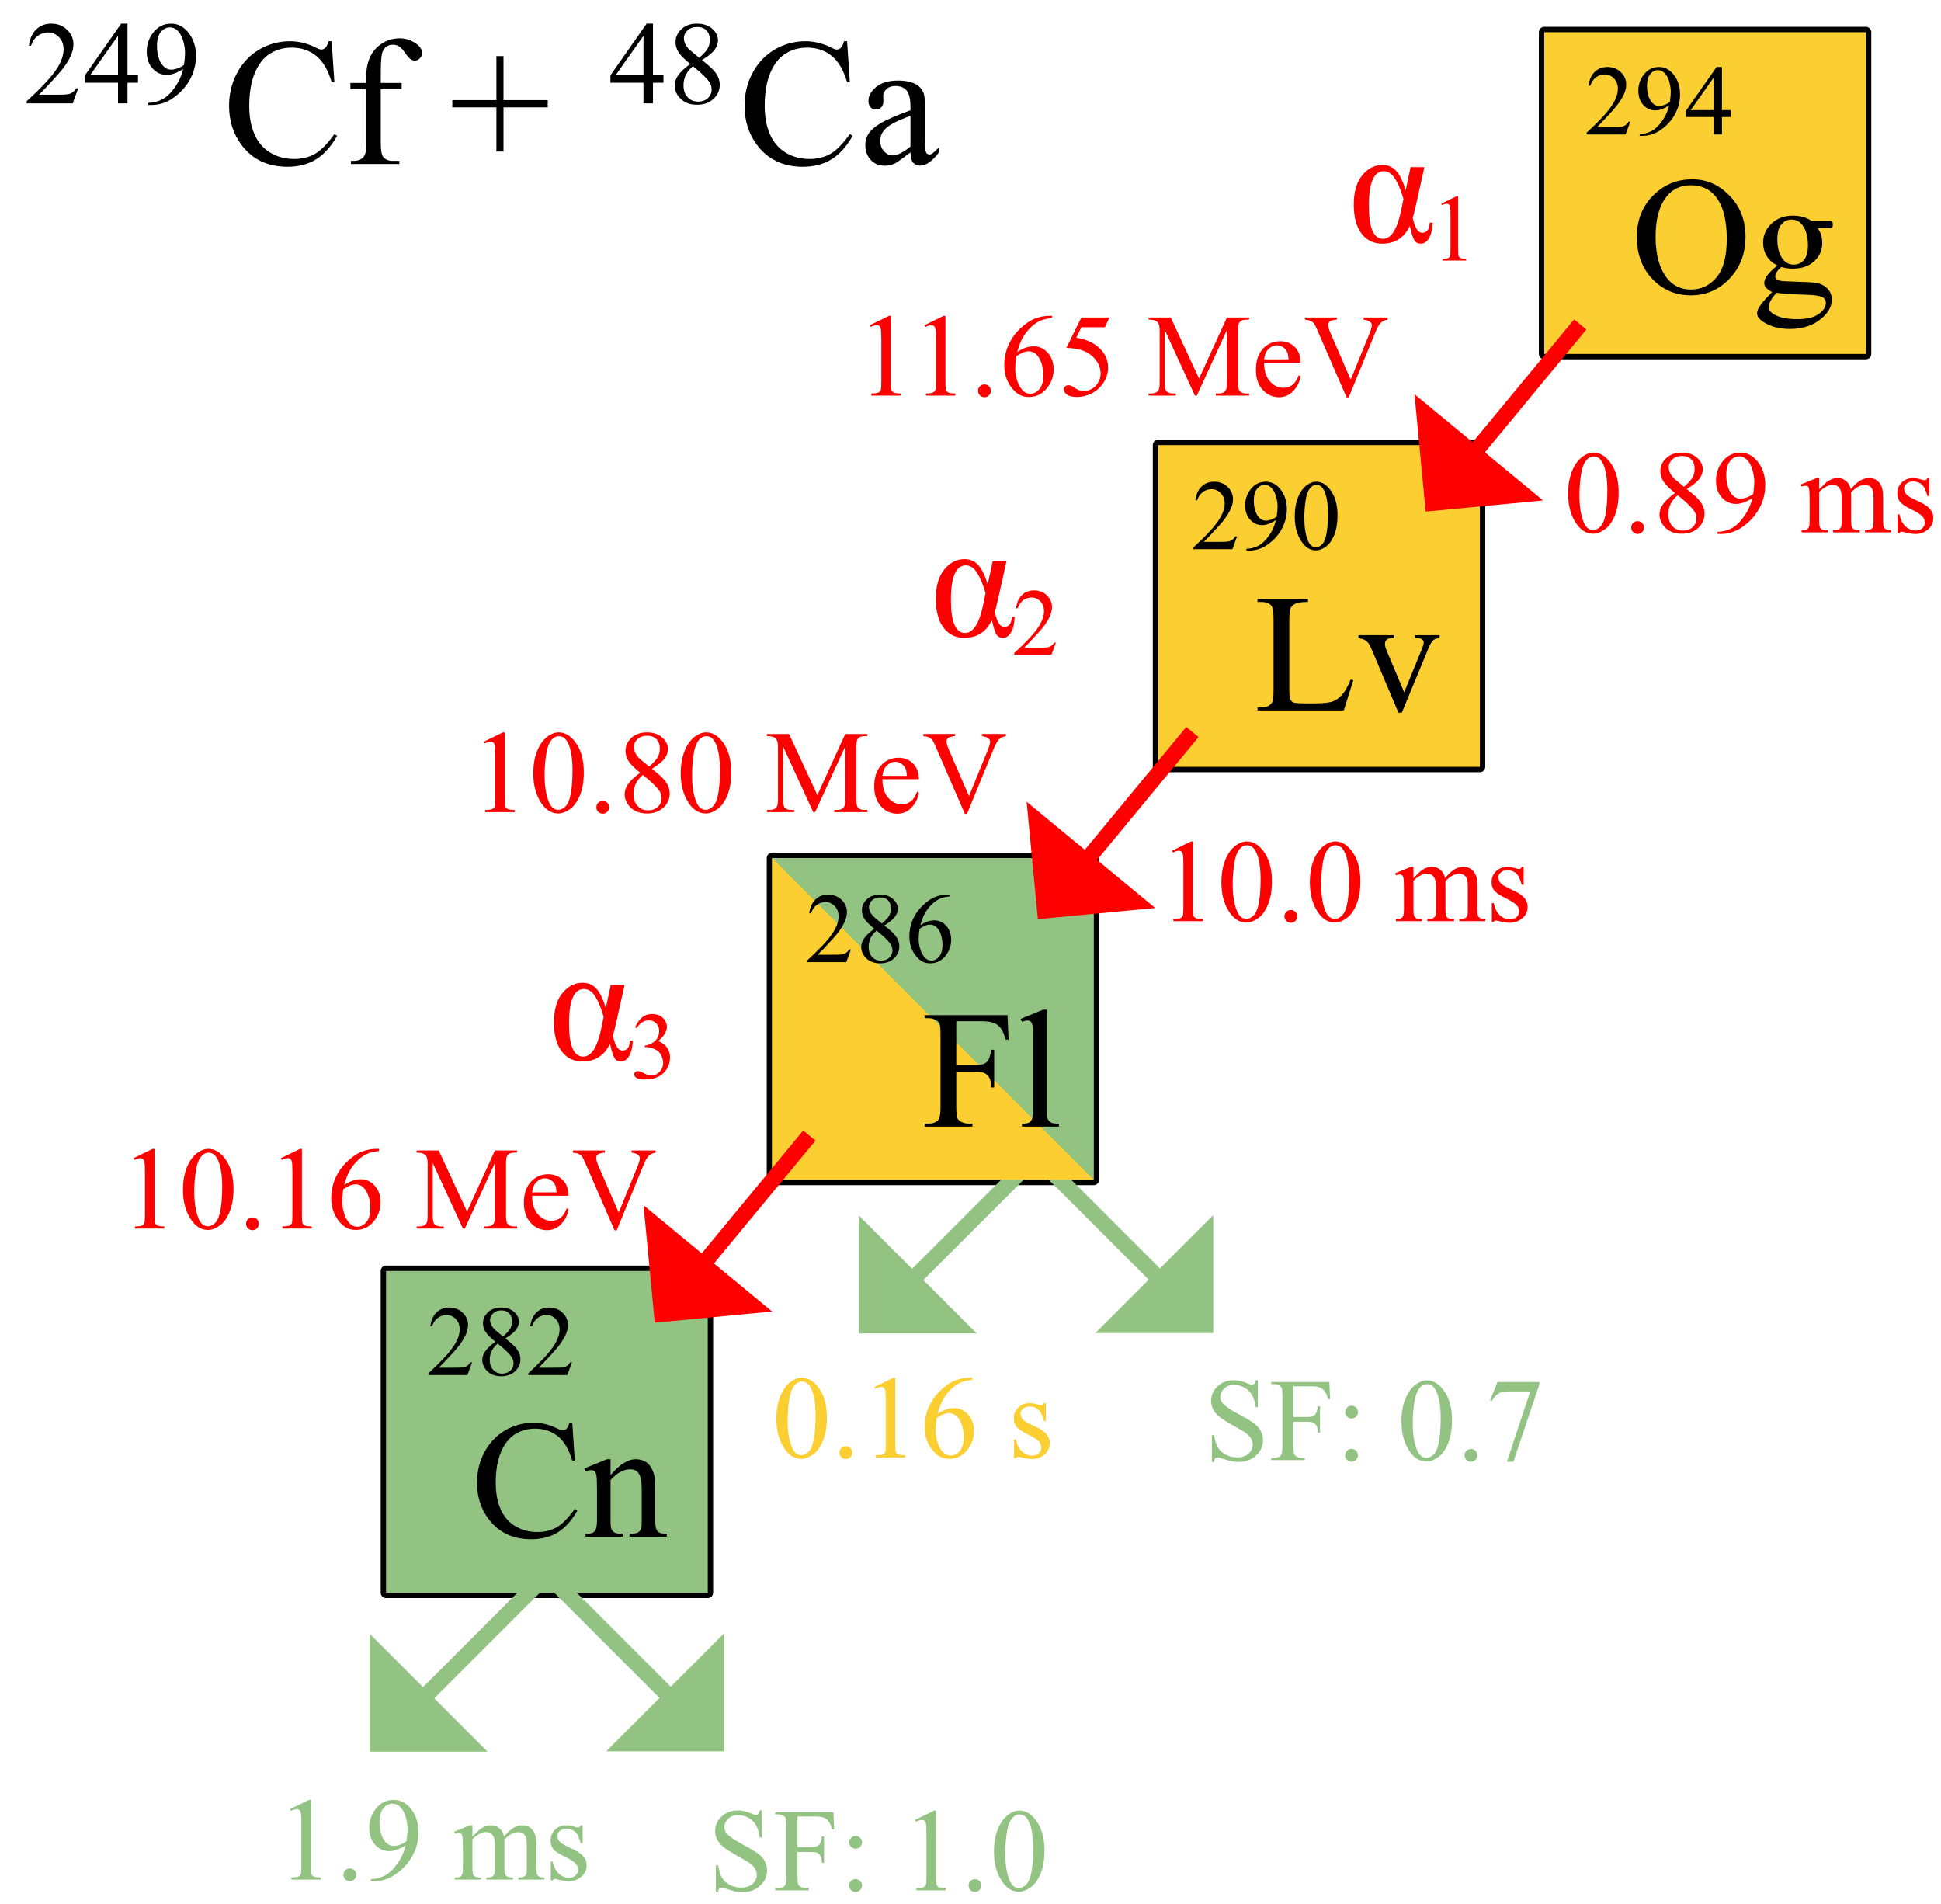 <?xml version="1.0" encoding="UTF-8" standalone="no"?>
<!-- Generator: Adobe Illustrator 14.0.0, SVG Export Plug-In . SVG Version: 6.00 Build 43363)  -->

<svg
   xmlns:dc="http://purl.org/dc/elements/1.1/"
   xmlns:cc="http://creativecommons.org/ns#"
   xmlns:rdf="http://www.w3.org/1999/02/22-rdf-syntax-ns#"
   xmlns:svg="http://www.w3.org/2000/svg"
   xmlns="http://www.w3.org/2000/svg"
   xmlns:sodipodi="http://sodipodi.sourceforge.net/DTD/sodipodi-0.dtd"
   xmlns:inkscape="http://www.inkscape.org/namespaces/inkscape"
   version="1.1"
   x="0px"
   y="0px"
   width="362px"
   height="355px"
   viewBox="0 0 362 355"
   enable-background="new 0 0 362 355"
   xml:space="preserve"
   id="svg6851"
   inkscape:version="0.91 r13725"
   sodipodi:docname="Ununoctium-294_nuclear.svg"><defs
     id="defs7149" /><sodipodi:namedview
     pagecolor="#ffffff"
     bordercolor="#666666"
     borderopacity="1"
     objecttolerance="10"
     gridtolerance="10"
     guidetolerance="10"
     inkscape:pageopacity="0"
     inkscape:pageshadow="2"
     inkscape:window-width="1366"
     inkscape:window-height="705"
     id="namedview7147"
     showgrid="true"
     inkscape:snap-global="false"
     inkscape:zoom="3.0699824"
     inkscape:cx="217.86235"
     inkscape:cy="292.32666"
     inkscape:window-x="-8"
     inkscape:window-y="-8"
     inkscape:window-maximized="1"
     inkscape:current-layer="svg6851"
     showguides="false"
     inkscape:snap-bbox="false"
     inkscape:bbox-nodes="true"><inkscape:grid
       type="xygrid"
       id="grid7157" /></sodipodi:namedview><g
     id="Layer_2"><g
       id="g6854"><path
         d="M72,297.5c-0.276,0-0.5-0.224-0.5-0.5v-60c0-0.276,0.224-0.5,0.5-0.5h60c0.276,0,0.5,0.224,0.5,0.5v60    c0,0.276-0.224,0.5-0.5,0.5H72z"
         id="path6856"
         fill="#93C382" /><path
         d="M132,237v60H72v-60H132 M132,236H72c-0.552,0-1,0.447-1,1v60c0,0.553,0.448,1,1,1h60c0.552,0,1-0.447,1-1v-60    C133,236.447,132.552,236,132,236L132,236z"
         id="path6858" /></g><g
       id="g6860"><path
         d="M144,220.5c-0.276,0-0.5-0.224-0.5-0.5v-60c0-0.276,0.224-0.5,0.5-0.5h60c0.276,0,0.5,0.224,0.5,0.5v60    c0,0.276-0.224,0.5-0.5,0.5H144z"
         id="path6862"
         fill="#93C382" /><path
         d="M204,160v60h-60v-60H204 M204,159h-60c-0.552,0-1,0.448-1,1v60c0,0.553,0.448,1,1,1h60c0.553,0,1-0.447,1-1v-60    C205,159.448,204.553,159,204,159L204,159z"
         id="path6864" /></g><g
       id="g6866"><path
         d="M216,143.5c-0.276,0-0.5-0.224-0.5-0.5V83c0-0.276,0.224-0.5,0.5-0.5h60c0.276,0,0.5,0.224,0.5,0.5v60    c0,0.276-0.224,0.5-0.5,0.5H216z"
         id="path6868"
         fill="#FBCF31" /><path
         d="M276,83v60h-60V83H276 M276,82h-60c-0.553,0-1,0.448-1,1v60c0,0.552,0.447,1,1,1h60c0.553,0,1-0.448,1-1V83    C277,82.448,276.553,82,276,82L276,82z"
         id="path6870" /></g><g
       id="g6872"><path
         d="M288,66.5c-0.276,0-0.5-0.224-0.5-0.5V6c0-0.276,0.224-0.5,0.5-0.5h60c0.276,0,0.5,0.224,0.5,0.5v60    c0,0.276-0.224,0.5-0.5,0.5H288z"
         id="path6874"
         fill="#FBCF31" /><path
         d="M348,6v60h-60V6H348 M348,5h-60c-0.553,0-1,0.448-1,1v60c0,0.552,0.447,1,1,1h60c0.553,0,1-0.448,1-1V6    C349,5.448,348.553,5,348,5L348,5z"
         id="path6876" /></g><g
       id="g6878"><path
         d="M263.081,31.171h2.57l-1.557,7c-0.303,1.331-0.51,2.147-0.62,2.449c0.403,1.855,0.987,2.782,1.754,2.782    c0.907,0,1.376-0.625,1.406-1.875h0.544c-0.03,1.169-0.244,2.114-0.643,2.835s-0.92,1.081-1.564,1.081    c-0.534,0-0.933-0.217-1.194-0.65c-0.263-0.434-0.545-1.321-0.847-2.661c-1.049,2.208-2.763,3.311-5.142,3.311    c-1.623,0-2.913-0.632-3.87-1.897c-0.958-1.265-1.437-3.077-1.437-5.436c0-2.318,0.524-4.123,1.572-5.413    c1.049-1.29,2.309-1.935,3.78-1.935c1.038,0,1.89,0.368,2.555,1.104c0.666,0.736,1.256,1.936,1.77,3.599L263.081,31.171z     M261.751,37.098c-0.474-1.623-1.003-2.89-1.588-3.803c-0.585-0.912-1.285-1.368-2.102-1.368c-1.845,0-2.767,2.157-2.767,6.471    c0,4.093,0.882,6.139,2.646,6.139c1.532,0,2.666-1.804,3.402-5.413L261.751,37.098z"
         id="path6880"
         fill="#FF0000" /></g><g
       id="g6882"><path
         d="M162.245,60.633l3.545-1.729h0.354v12.3c0,0.816,0.034,1.325,0.102,1.525    c0.068,0.201,0.21,0.354,0.425,0.462s0.651,0.168,1.311,0.183v0.397h-5.479v-0.397c0.688-0.014,1.132-0.073,1.332-0.177    c0.2-0.104,0.34-0.243,0.419-0.419c0.079-0.175,0.118-0.7,0.118-1.574V63.34c0-1.06-0.036-1.74-0.107-2.041    c-0.05-0.229-0.142-0.397-0.274-0.505c-0.132-0.107-0.291-0.161-0.478-0.161c-0.265,0-0.634,0.111-1.106,0.333L162.245,60.633z"
         id="path6884"
         fill="#FF0000" /><path
         d="M172.429,60.633l3.545-1.729h0.354v12.3c0,0.816,0.034,1.325,0.102,1.525    c0.068,0.201,0.21,0.354,0.425,0.462s0.651,0.168,1.311,0.183v0.397h-5.479v-0.397c0.688-0.014,1.132-0.073,1.332-0.177    c0.2-0.104,0.34-0.243,0.419-0.419c0.079-0.175,0.118-0.7,0.118-1.574V63.34c0-1.06-0.036-1.74-0.107-2.041    c-0.05-0.229-0.142-0.397-0.274-0.505c-0.132-0.107-0.291-0.161-0.478-0.161c-0.265,0-0.634,0.111-1.106,0.333L172.429,60.633z"
         id="path6886"
         fill="#FF0000" /><path
         d="M183.601,71.687c0.337,0,0.619,0.117,0.849,0.349c0.229,0.233,0.344,0.514,0.344,0.843    c0,0.33-0.116,0.611-0.35,0.843c-0.232,0.232-0.514,0.349-0.843,0.349s-0.61-0.117-0.843-0.349    c-0.233-0.232-0.35-0.514-0.35-0.843c0-0.336,0.116-0.619,0.35-0.849C182.99,71.802,183.271,71.687,183.601,71.687z"
         id="path6888"
         fill="#FF0000" /><path
         d="M196.212,58.904v0.397c-0.945,0.093-1.717,0.281-2.315,0.564c-0.598,0.283-1.188,0.714-1.771,1.294    c-0.584,0.58-1.067,1.227-1.451,1.939c-0.383,0.713-0.703,1.56-0.961,2.541c1.031-0.709,2.066-1.063,3.104-1.063    c0.995,0,1.858,0.401,2.589,1.203c0.73,0.802,1.096,1.833,1.096,3.094c0,1.218-0.369,2.328-1.106,3.33    c-0.888,1.218-2.063,1.826-3.523,1.826c-0.995,0-1.841-0.329-2.535-0.988c-1.36-1.282-2.041-2.943-2.041-4.984    c0-1.303,0.262-2.542,0.784-3.717c0.522-1.174,1.27-2.216,2.24-3.126c0.97-0.909,1.899-1.521,2.787-1.837    c0.888-0.315,1.715-0.473,2.481-0.473H196.212z M189.53,66.423c-0.129,0.967-0.193,1.748-0.193,2.342    c0,0.688,0.127,1.434,0.382,2.24c0.254,0.806,0.632,1.445,1.133,1.917c0.365,0.337,0.81,0.505,1.332,0.505    c0.623,0,1.18-0.293,1.67-0.881c0.491-0.587,0.736-1.425,0.736-2.514c0-1.225-0.243-2.284-0.73-3.18    c-0.487-0.895-1.178-1.343-2.073-1.343c-0.272,0-0.563,0.058-0.876,0.172C190.6,65.797,190.139,66.044,189.53,66.423z"
         id="path6890"
         fill="#FF0000" /><path
         d="M206.9,59.205l-0.838,1.826h-4.383l-0.956,1.955c1.897,0.279,3.401,0.985,4.512,2.116    c0.952,0.974,1.429,2.12,1.429,3.438c0,0.767-0.156,1.476-0.467,2.127c-0.313,0.652-0.704,1.207-1.177,1.665    c-0.473,0.458-0.999,0.827-1.579,1.106c-0.823,0.394-1.669,0.591-2.535,0.591c-0.874,0-1.51-0.149-1.906-0.446    c-0.398-0.297-0.597-0.625-0.597-0.983c0-0.2,0.082-0.377,0.247-0.532c0.165-0.154,0.372-0.231,0.623-0.231    c0.187,0,0.35,0.029,0.488,0.086c0.141,0.058,0.378,0.204,0.715,0.44c0.537,0.373,1.081,0.559,1.633,0.559    c0.838,0,1.574-0.317,2.207-0.951c0.635-0.634,0.951-1.405,0.951-2.315c0-0.881-0.283-1.703-0.849-2.465s-1.347-1.352-2.342-1.767    c-0.78-0.322-1.844-0.508-3.19-0.559l2.793-5.661H206.9z"
         id="path6892"
         fill="#FF0000" /><path
         d="M222.853,73.771l-5.629-12.257v9.732c0,0.896,0.097,1.454,0.29,1.676c0.265,0.301,0.684,0.451,1.257,0.451    h0.516v0.397h-5.07v-0.397h0.516c0.616,0,1.053-0.186,1.311-0.559c0.157-0.229,0.236-0.752,0.236-1.568v-9.518    c0-0.645-0.071-1.11-0.215-1.396c-0.101-0.208-0.284-0.381-0.554-0.521c-0.268-0.14-0.699-0.209-1.294-0.209v-0.397h4.125    l5.285,11.397l5.199-11.397h4.125v0.397h-0.505c-0.623,0-1.063,0.187-1.321,0.559c-0.157,0.229-0.236,0.752-0.236,1.568v9.518    c0,0.896,0.101,1.454,0.301,1.676c0.265,0.301,0.684,0.451,1.257,0.451h0.505v0.397h-6.188v-0.397h0.516    c0.623,0,1.06-0.186,1.311-0.559c0.157-0.229,0.236-0.752,0.236-1.568v-9.732l-5.618,12.257H222.853z"
         id="path6894"
         fill="#FF0000" /><path
         d="M235.754,67.637c-0.007,1.461,0.348,2.607,1.063,3.438c0.716,0.831,1.558,1.246,2.524,1.246    c0.645,0,1.205-0.177,1.682-0.532c0.476-0.354,0.875-0.961,1.197-1.821l0.333,0.215c-0.15,0.981-0.587,1.875-1.311,2.68    s-1.629,1.208-2.718,1.208c-1.182,0-2.193-0.46-3.035-1.38c-0.841-0.92-1.262-2.157-1.262-3.711c0-1.683,0.432-2.995,1.295-3.937    c0.862-0.941,1.945-1.413,3.249-1.413c1.103,0,2.009,0.364,2.718,1.09c0.709,0.727,1.063,1.699,1.063,2.917H235.754z     M235.754,67.014h4.555c-0.036-0.63-0.111-1.074-0.226-1.332c-0.179-0.401-0.446-0.716-0.8-0.945    c-0.355-0.229-0.726-0.344-1.112-0.344c-0.595,0-1.126,0.231-1.595,0.693C236.106,65.548,235.833,66.191,235.754,67.014z"
         id="path6896"
         fill="#FF0000" /><path
         d="M258.796,59.205v0.397c-0.516,0.093-0.906,0.258-1.171,0.494c-0.38,0.351-0.716,0.888-1.01,1.611    l-5.081,12.396h-0.397l-5.457-12.558c-0.279-0.645-0.477-1.038-0.591-1.182c-0.179-0.222-0.399-0.396-0.661-0.521    c-0.261-0.125-0.613-0.206-1.058-0.242v-0.397h5.951v0.397c-0.673,0.064-1.11,0.179-1.311,0.344    c-0.2,0.165-0.301,0.376-0.301,0.634c0,0.358,0.165,0.917,0.494,1.676l3.706,8.54l3.438-8.433    c0.337-0.831,0.505-1.407,0.505-1.729c0-0.208-0.104-0.406-0.312-0.596c-0.208-0.189-0.559-0.324-1.053-0.403    c-0.036-0.007-0.097-0.018-0.183-0.032v-0.397H258.796z"
         id="path6898"
         fill="#FF0000" /></g><g
       id="g6900"><path
         d="M292.462,92.074c0-1.661,0.251-3.092,0.752-4.292c0.501-1.199,1.167-2.093,1.998-2.68    c0.645-0.465,1.311-0.698,1.998-0.698c1.117,0,2.12,0.569,3.008,1.708c1.11,1.411,1.665,3.323,1.665,5.736    c0,1.69-0.243,3.126-0.73,4.308s-1.108,2.04-1.863,2.573c-0.756,0.534-1.484,0.8-2.187,0.8c-1.39,0-2.546-0.82-3.47-2.46    C292.853,95.687,292.462,94.022,292.462,92.074z M294.567,92.342c0,2.005,0.247,3.642,0.741,4.909    c0.408,1.067,1.017,1.601,1.826,1.601c0.387,0,0.788-0.173,1.203-0.521c0.415-0.347,0.73-0.929,0.945-1.746    c0.329-1.231,0.494-2.968,0.494-5.21c0-1.661-0.172-3.047-0.516-4.157c-0.258-0.823-0.591-1.407-0.999-1.751    c-0.294-0.236-0.648-0.354-1.063-0.354c-0.487,0-0.92,0.219-1.3,0.655c-0.516,0.595-0.866,1.529-1.053,2.804    C294.66,89.847,294.567,91.104,294.567,92.342z"
         id="path6902"
         fill="#FF0000" /><path
         d="M305.417,97.187c0.337,0,0.619,0.117,0.849,0.349c0.229,0.233,0.344,0.514,0.344,0.843    c0,0.33-0.116,0.611-0.35,0.843c-0.232,0.232-0.514,0.349-0.843,0.349s-0.61-0.117-0.843-0.349    c-0.233-0.232-0.35-0.514-0.35-0.843c0-0.336,0.116-0.619,0.35-0.849C304.807,97.302,305.088,97.187,305.417,97.187z"
         id="path6904"
         fill="#FF0000" /><path
         d="M312.389,91.934c-1.153-0.945-1.896-1.704-2.229-2.277c-0.334-0.573-0.5-1.167-0.5-1.783    c0-0.945,0.365-1.76,1.096-2.444c0.73-0.684,1.701-1.026,2.911-1.026c1.175,0,2.12,0.319,2.836,0.956    c0.716,0.638,1.074,1.364,1.074,2.181c0,0.544-0.193,1.1-0.58,1.665c-0.387,0.566-1.192,1.232-2.417,1.998    c1.261,0.974,2.095,1.74,2.503,2.299c0.544,0.73,0.816,1.5,0.816,2.31c0,1.024-0.391,1.9-1.171,2.626    c-0.78,0.727-1.805,1.09-3.072,1.09c-1.382,0-2.46-0.433-3.233-1.3c-0.616-0.694-0.924-1.454-0.924-2.277    c0-0.645,0.217-1.284,0.649-1.917C310.582,93.4,311.329,92.701,312.389,91.934z M312.894,92.342    c-0.595,0.501-1.035,1.047-1.321,1.638s-0.43,1.23-0.43,1.917c0,0.924,0.252,1.664,0.758,2.218    c0.504,0.555,1.147,0.833,1.928,0.833c0.773,0,1.393-0.218,1.858-0.655c0.466-0.437,0.698-0.967,0.698-1.59    c0-0.516-0.136-0.978-0.408-1.386C315.468,94.559,314.44,93.567,312.894,92.342z M314.075,90.785    c0.859-0.773,1.403-1.384,1.633-1.832c0.229-0.447,0.344-0.954,0.344-1.52c0-0.752-0.211-1.341-0.634-1.767    c-0.423-0.426-0.999-0.639-1.729-0.639s-1.325,0.211-1.783,0.634c-0.458,0.423-0.688,0.917-0.688,1.482    c0,0.373,0.095,0.745,0.284,1.117c0.19,0.373,0.461,0.727,0.812,1.063L314.075,90.785z"
         id="path6906"
         fill="#FF0000" /><path
         d="M320.327,99.572v-0.397c0.931-0.014,1.798-0.231,2.6-0.65s1.577-1.151,2.325-2.197    c0.749-1.045,1.27-2.195,1.563-3.448c-1.124,0.724-2.142,1.085-3.051,1.085c-1.024,0-1.901-0.396-2.632-1.187    c-0.73-0.791-1.096-1.842-1.096-3.153c0-1.274,0.365-2.41,1.096-3.405c0.881-1.21,2.03-1.815,3.448-1.815    c1.196,0,2.22,0.494,3.072,1.482c1.046,1.225,1.568,2.736,1.568,4.533c0,1.619-0.397,3.128-1.192,4.528    c-0.795,1.4-1.901,2.562-3.319,3.486c-1.153,0.759-2.41,1.139-3.771,1.139H320.327z M326.987,92.084    c0.129-0.931,0.193-1.676,0.193-2.234c0-0.694-0.118-1.445-0.354-2.25s-0.571-1.423-1.004-1.853    c-0.434-0.43-0.926-0.645-1.478-0.645c-0.638,0-1.196,0.287-1.676,0.859c-0.479,0.573-0.72,1.425-0.72,2.557    c0,1.511,0.318,2.693,0.956,3.545c0.466,0.616,1.038,0.924,1.719,0.924c0.329,0,0.72-0.079,1.171-0.236    C326.246,92.593,326.644,92.371,326.987,92.084z"
         id="path6908"
         fill="#FF0000" /><path
         d="M339.276,91.236c0.716-0.716,1.139-1.128,1.268-1.235c0.322-0.272,0.67-0.483,1.042-0.634    s0.741-0.226,1.106-0.226c0.616,0,1.146,0.179,1.59,0.537c0.444,0.358,0.741,0.877,0.892,1.558    c0.737-0.859,1.36-1.423,1.869-1.692s1.031-0.403,1.568-0.403c0.522,0,0.986,0.134,1.391,0.403    c0.405,0.269,0.726,0.708,0.962,1.316c0.157,0.416,0.236,1.067,0.236,1.955v4.232c0,0.616,0.047,1.039,0.14,1.268    c0.071,0.158,0.204,0.292,0.397,0.403c0.193,0.111,0.509,0.167,0.945,0.167v0.387h-4.855v-0.387h0.204    c0.423,0,0.752-0.082,0.988-0.247c0.165-0.114,0.283-0.297,0.354-0.548c0.028-0.122,0.043-0.469,0.043-1.042v-4.232    c0-0.802-0.097-1.368-0.29-1.697c-0.279-0.458-0.727-0.688-1.343-0.688c-0.38,0-0.761,0.095-1.144,0.285    c-0.384,0.19-0.848,0.542-1.392,1.058l-0.021,0.118l0.021,0.462v4.694c0,0.673,0.038,1.092,0.112,1.257    c0.076,0.165,0.217,0.303,0.425,0.414c0.208,0.111,0.563,0.167,1.063,0.167v0.387h-4.974v-0.387c0.544,0,0.919-0.064,1.122-0.193    c0.205-0.129,0.346-0.322,0.425-0.58c0.036-0.122,0.054-0.476,0.054-1.063v-4.232c0-0.802-0.118-1.378-0.354-1.729    c-0.315-0.458-0.756-0.688-1.321-0.688c-0.387,0-0.77,0.104-1.149,0.312c-0.595,0.315-1.053,0.67-1.375,1.063v5.274    c0,0.645,0.045,1.063,0.134,1.257c0.09,0.193,0.223,0.338,0.398,0.435c0.175,0.097,0.531,0.145,1.068,0.145v0.387h-4.866v-0.387    c0.451,0,0.767-0.048,0.945-0.145s0.315-0.25,0.408-0.462c0.093-0.211,0.14-0.621,0.14-1.23v-3.76    c0-1.081-0.032-1.779-0.097-2.095c-0.05-0.236-0.129-0.399-0.236-0.489c-0.107-0.089-0.254-0.134-0.44-0.134    c-0.2,0-0.44,0.054-0.72,0.161l-0.161-0.387l2.965-1.203h0.462V91.236z"
         id="path6910"
         fill="#FF0000" /><path
         d="M359.826,89.141v3.352h-0.354c-0.272-1.053-0.621-1.769-1.048-2.148c-0.426-0.379-0.968-0.569-1.627-0.569    c-0.501,0-0.906,0.133-1.214,0.397c-0.308,0.265-0.462,0.559-0.462,0.881c0,0.401,0.114,0.745,0.344,1.031    c0.222,0.294,0.673,0.605,1.354,0.935l1.568,0.763c1.454,0.709,2.181,1.644,2.181,2.804c0,0.896-0.339,1.617-1.015,2.165    c-0.678,0.548-1.435,0.822-2.272,0.822c-0.602,0-1.289-0.107-2.063-0.322c-0.236-0.071-0.43-0.107-0.58-0.107    c-0.165,0-0.294,0.093-0.387,0.279h-0.354v-3.513h0.354c0.2,1.003,0.584,1.758,1.149,2.267c0.565,0.509,1.199,0.763,1.901,0.763    c0.494,0,0.897-0.145,1.208-0.435c0.313-0.29,0.468-0.639,0.468-1.047c0-0.494-0.174-0.909-0.521-1.246    c-0.348-0.336-1.041-0.763-2.079-1.278s-1.719-0.981-2.041-1.396c-0.322-0.408-0.483-0.924-0.483-1.547    c0-0.809,0.277-1.486,0.832-2.03c0.556-0.544,1.273-0.816,2.154-0.816c0.387,0,0.855,0.083,1.407,0.247    c0.365,0.107,0.608,0.161,0.73,0.161c0.114,0,0.204-0.025,0.269-0.075c0.064-0.05,0.14-0.161,0.226-0.333H359.826z"
         id="path6912"
         fill="#FF0000" /></g><g
       id="g6914"><path
         d="M218.578,158.636l3.545-1.729h0.354v12.3c0,0.816,0.034,1.325,0.102,1.525    c0.068,0.201,0.21,0.354,0.425,0.462s0.651,0.168,1.311,0.183v0.397h-5.479v-0.397c0.688-0.014,1.132-0.073,1.332-0.177    c0.2-0.104,0.34-0.243,0.419-0.419c0.079-0.175,0.118-0.7,0.118-1.574v-7.863c0-1.06-0.036-1.74-0.107-2.041    c-0.05-0.229-0.142-0.397-0.274-0.505c-0.132-0.107-0.291-0.161-0.478-0.161c-0.265,0-0.634,0.111-1.106,0.333L218.578,158.636z"
         id="path6916"
         fill="#FF0000" /><path
         d="M227.795,164.576c0-1.661,0.251-3.092,0.752-4.292c0.501-1.199,1.167-2.093,1.998-2.68    c0.645-0.465,1.311-0.698,1.998-0.698c1.117,0,2.12,0.569,3.008,1.708c1.11,1.411,1.665,3.323,1.665,5.736    c0,1.69-0.243,3.126-0.73,4.308s-1.108,2.04-1.863,2.573c-0.756,0.534-1.484,0.8-2.187,0.8c-1.39,0-2.546-0.82-3.47-2.46    C228.186,168.189,227.795,166.524,227.795,164.576z M229.9,164.845c0,2.005,0.247,3.642,0.741,4.909    c0.408,1.067,1.017,1.601,1.826,1.601c0.387,0,0.788-0.173,1.203-0.521c0.415-0.347,0.73-0.929,0.945-1.746    c0.329-1.231,0.494-2.968,0.494-5.21c0-1.661-0.172-3.047-0.516-4.157c-0.258-0.823-0.591-1.407-0.999-1.751    c-0.294-0.236-0.648-0.354-1.063-0.354c-0.487,0-0.92,0.219-1.3,0.655c-0.516,0.595-0.866,1.529-1.053,2.804    C229.993,162.349,229.9,163.606,229.9,164.845z"
         id="path6918"
         fill="#FF0000" /><path
         d="M240.75,169.689c0.337,0,0.619,0.117,0.849,0.349c0.229,0.233,0.344,0.514,0.344,0.843    c0,0.33-0.116,0.611-0.35,0.843c-0.232,0.232-0.514,0.349-0.843,0.349s-0.61-0.117-0.843-0.349    c-0.233-0.232-0.35-0.514-0.35-0.843c0-0.336,0.116-0.619,0.35-0.849C240.14,169.804,240.421,169.689,240.75,169.689z"
         id="path6920"
         fill="#FF0000" /><path
         d="M244.295,164.576c0-1.661,0.251-3.092,0.752-4.292c0.501-1.199,1.167-2.093,1.998-2.68    c0.645-0.465,1.311-0.698,1.998-0.698c1.117,0,2.12,0.569,3.008,1.708c1.11,1.411,1.665,3.323,1.665,5.736    c0,1.69-0.243,3.126-0.73,4.308s-1.108,2.04-1.863,2.573c-0.756,0.534-1.484,0.8-2.187,0.8c-1.39,0-2.546-0.82-3.47-2.46    C244.686,168.189,244.295,166.524,244.295,164.576z M246.4,164.845c0,2.005,0.247,3.642,0.741,4.909    c0.408,1.067,1.017,1.601,1.826,1.601c0.387,0,0.788-0.173,1.203-0.521c0.415-0.347,0.73-0.929,0.945-1.746    c0.329-1.231,0.494-2.968,0.494-5.21c0-1.661-0.172-3.047-0.516-4.157c-0.258-0.823-0.591-1.407-0.999-1.751    c-0.294-0.236-0.648-0.354-1.063-0.354c-0.487,0-0.92,0.219-1.3,0.655c-0.516,0.595-0.866,1.529-1.053,2.804    C246.493,162.349,246.4,163.606,246.4,164.845z"
         id="path6922"
         fill="#FF0000" /><path
         d="M263.609,163.738c0.716-0.716,1.139-1.128,1.268-1.235c0.322-0.272,0.67-0.483,1.042-0.634    s0.741-0.226,1.106-0.226c0.616,0,1.146,0.179,1.59,0.537c0.444,0.358,0.741,0.877,0.892,1.558    c0.737-0.859,1.36-1.423,1.869-1.692s1.031-0.403,1.568-0.403c0.522,0,0.986,0.134,1.391,0.403    c0.405,0.269,0.726,0.708,0.962,1.316c0.157,0.416,0.236,1.067,0.236,1.955v4.232c0,0.616,0.047,1.039,0.14,1.268    c0.071,0.158,0.204,0.292,0.397,0.403c0.193,0.111,0.509,0.167,0.945,0.167v0.387h-4.855v-0.387h0.204    c0.423,0,0.752-0.082,0.988-0.247c0.165-0.114,0.283-0.297,0.354-0.548c0.028-0.122,0.043-0.469,0.043-1.042v-4.232    c0-0.802-0.097-1.368-0.29-1.697c-0.279-0.458-0.727-0.688-1.343-0.688c-0.38,0-0.761,0.095-1.144,0.285    c-0.384,0.19-0.848,0.542-1.392,1.058l-0.021,0.118l0.021,0.462v4.694c0,0.673,0.038,1.092,0.112,1.257    c0.076,0.165,0.217,0.303,0.425,0.414c0.208,0.111,0.563,0.167,1.063,0.167v0.387h-4.974v-0.387c0.544,0,0.919-0.064,1.122-0.193    c0.205-0.129,0.346-0.322,0.425-0.58c0.036-0.122,0.054-0.476,0.054-1.063v-4.232c0-0.802-0.118-1.378-0.354-1.729    c-0.315-0.458-0.756-0.688-1.321-0.688c-0.387,0-0.77,0.104-1.149,0.312c-0.595,0.315-1.053,0.67-1.375,1.063v5.274    c0,0.645,0.045,1.063,0.134,1.257c0.09,0.193,0.223,0.338,0.398,0.435c0.175,0.097,0.531,0.145,1.068,0.145v0.387h-4.866v-0.387    c0.451,0,0.767-0.048,0.945-0.145s0.315-0.25,0.408-0.462c0.093-0.211,0.14-0.621,0.14-1.23v-3.76    c0-1.081-0.032-1.779-0.097-2.095c-0.05-0.236-0.129-0.399-0.236-0.489c-0.107-0.089-0.254-0.134-0.44-0.134    c-0.2,0-0.44,0.054-0.72,0.161l-0.161-0.387l2.965-1.203h0.462V163.738z"
         id="path6924"
         fill="#FF0000" /><path
         d="M284.159,161.644v3.352h-0.354c-0.272-1.053-0.621-1.769-1.048-2.148    c-0.426-0.379-0.968-0.569-1.627-0.569c-0.501,0-0.906,0.133-1.214,0.397c-0.308,0.265-0.462,0.559-0.462,0.881    c0,0.401,0.114,0.745,0.344,1.031c0.222,0.294,0.673,0.605,1.354,0.935l1.568,0.763c1.454,0.709,2.181,1.644,2.181,2.804    c0,0.896-0.339,1.617-1.015,2.165c-0.678,0.548-1.435,0.822-2.272,0.822c-0.602,0-1.289-0.107-2.063-0.322    c-0.236-0.071-0.43-0.107-0.58-0.107c-0.165,0-0.294,0.093-0.387,0.279h-0.354v-3.513h0.354c0.2,1.003,0.584,1.758,1.149,2.267    c0.565,0.509,1.199,0.763,1.901,0.763c0.494,0,0.897-0.145,1.208-0.435c0.313-0.29,0.468-0.639,0.468-1.047    c0-0.494-0.174-0.909-0.521-1.246c-0.348-0.336-1.041-0.763-2.079-1.278s-1.719-0.981-2.041-1.396    c-0.322-0.408-0.483-0.924-0.483-1.547c0-0.809,0.277-1.486,0.832-2.03c0.556-0.544,1.273-0.816,2.154-0.816    c0.387,0,0.855,0.083,1.407,0.247c0.365,0.107,0.608,0.161,0.73,0.161c0.114,0,0.204-0.025,0.269-0.075    c0.064-0.05,0.14-0.161,0.226-0.333H284.159z"
         id="path6926"
         fill="#FF0000" /></g><g
       id="g6928"><path
         d="M144.795,264.576c0-1.661,0.251-3.092,0.752-4.291s1.167-2.094,1.998-2.681    c0.645-0.466,1.311-0.698,1.998-0.698c1.117,0,2.12,0.569,3.008,1.708c1.11,1.411,1.665,3.323,1.665,5.736    c0,1.69-0.243,3.126-0.73,4.308s-1.108,2.039-1.863,2.572c-0.756,0.534-1.484,0.801-2.187,0.801c-1.39,0-2.546-0.82-3.47-2.46    C145.186,268.189,144.795,266.524,144.795,264.576z M146.9,264.845c0,2.005,0.247,3.642,0.741,4.909    c0.408,1.067,1.017,1.601,1.826,1.601c0.387,0,0.788-0.173,1.203-0.521s0.73-0.93,0.945-1.746c0.329-1.231,0.494-2.969,0.494-5.21    c0-1.661-0.172-3.047-0.516-4.157c-0.258-0.823-0.591-1.407-0.999-1.751c-0.294-0.236-0.648-0.354-1.063-0.354    c-0.487,0-0.92,0.219-1.3,0.655c-0.516,0.595-0.866,1.529-1.053,2.804C146.993,262.35,146.9,263.605,146.9,264.845z"
         id="path6930"
         fill="#FBCF31" /><path
         d="M157.75,269.689c0.337,0,0.619,0.117,0.849,0.35s0.344,0.514,0.344,0.843s-0.116,0.61-0.35,0.843    c-0.232,0.232-0.514,0.35-0.843,0.35s-0.61-0.117-0.843-0.35c-0.233-0.232-0.35-0.514-0.35-0.843c0-0.337,0.116-0.619,0.35-0.849    C157.14,269.805,157.421,269.689,157.75,269.689z"
         id="path6932"
         fill="#FBCF31" /><path
         d="M163.078,258.636l3.545-1.729h0.354v12.3c0,0.816,0.034,1.325,0.102,1.525    c0.068,0.2,0.21,0.354,0.425,0.462s0.651,0.168,1.311,0.183v0.397h-5.479v-0.397c0.688-0.015,1.132-0.073,1.332-0.177    s0.34-0.244,0.419-0.42c0.079-0.175,0.118-0.699,0.118-1.573v-7.863c0-1.06-0.036-1.74-0.107-2.041    c-0.05-0.229-0.142-0.397-0.274-0.505c-0.132-0.107-0.291-0.161-0.478-0.161c-0.265,0-0.634,0.111-1.106,0.333L163.078,258.636z"
         id="path6934"
         fill="#FBCF31" /><path
         d="M181.361,256.906v0.397c-0.945,0.093-1.717,0.281-2.315,0.563c-0.598,0.283-1.188,0.715-1.771,1.295    c-0.584,0.58-1.067,1.227-1.451,1.939c-0.383,0.713-0.703,1.559-0.961,2.54c1.031-0.709,2.066-1.063,3.104-1.063    c0.995,0,1.858,0.401,2.589,1.203c0.73,0.803,1.096,1.834,1.096,3.094c0,1.218-0.369,2.328-1.106,3.33    c-0.888,1.218-2.063,1.826-3.523,1.826c-0.995,0-1.841-0.329-2.535-0.988c-1.36-1.281-2.041-2.943-2.041-4.984    c0-1.303,0.262-2.542,0.784-3.717c0.522-1.174,1.27-2.217,2.24-3.126c0.97-0.909,1.899-1.521,2.787-1.837    c0.888-0.314,1.715-0.473,2.481-0.473H181.361z M174.68,264.426c-0.129,0.967-0.193,1.748-0.193,2.342    c0,0.688,0.127,1.434,0.382,2.24c0.254,0.805,0.632,1.444,1.133,1.917c0.365,0.337,0.81,0.505,1.332,0.505    c0.623,0,1.18-0.293,1.67-0.881c0.491-0.587,0.736-1.425,0.736-2.514c0-1.225-0.243-2.284-0.73-3.18    c-0.487-0.895-1.178-1.343-2.073-1.343c-0.272,0-0.563,0.058-0.876,0.172C175.749,263.799,175.288,264.047,174.68,264.426z"
         id="path6936"
         fill="#FBCF31" /><path
         d="M195.047,261.644v3.352h-0.354c-0.272-1.053-0.621-1.769-1.047-2.148c-0.427-0.38-0.969-0.569-1.628-0.569    c-0.501,0-0.906,0.133-1.214,0.397s-0.462,0.559-0.462,0.881c0,0.401,0.114,0.745,0.344,1.031    c0.222,0.294,0.673,0.605,1.354,0.935l1.568,0.763c1.454,0.709,2.181,1.644,2.181,2.804c0,0.896-0.338,1.617-1.016,2.164    c-0.676,0.549-1.434,0.822-2.271,0.822c-0.602,0-1.289-0.107-2.063-0.322c-0.236-0.071-0.43-0.107-0.58-0.107    c-0.165,0-0.294,0.094-0.387,0.279h-0.354v-3.513h0.354c0.2,1.003,0.584,1.759,1.149,2.267c0.565,0.509,1.199,0.763,1.901,0.763    c0.494,0,0.896-0.146,1.209-0.435c0.311-0.291,0.467-0.64,0.467-1.048c0-0.494-0.174-0.909-0.521-1.246    c-0.347-0.337-1.04-0.763-2.078-1.278s-1.719-0.98-2.041-1.396c-0.322-0.408-0.483-0.924-0.483-1.547    c0-0.809,0.277-1.486,0.833-2.03c0.555-0.544,1.272-0.816,2.153-0.816c0.387,0,0.855,0.083,1.407,0.247    c0.365,0.107,0.608,0.161,0.73,0.161c0.114,0,0.204-0.024,0.269-0.075c0.064-0.05,0.14-0.161,0.226-0.333H195.047z"
         id="path6938"
         fill="#FBCF31" /></g><g
       id="g6940"><path
         d="M234.587,257.374v5.038h-0.397c-0.129-0.967-0.36-1.736-0.692-2.31c-0.334-0.573-0.808-1.027-1.424-1.364    c-0.616-0.336-1.253-0.505-1.912-0.505c-0.745,0-1.36,0.228-1.848,0.683s-0.73,0.972-0.73,1.552c0,0.444,0.154,0.849,0.462,1.214    c0.444,0.537,1.5,1.254,3.169,2.148c1.36,0.73,2.29,1.291,2.787,1.682c0.498,0.391,0.881,0.85,1.15,1.38    c0.268,0.53,0.402,1.085,0.402,1.665c0,1.104-0.428,2.054-1.283,2.852c-0.856,0.799-1.957,1.198-3.304,1.198    c-0.423,0-0.82-0.032-1.192-0.097c-0.222-0.036-0.682-0.166-1.381-0.393c-0.697-0.225-1.14-0.338-1.326-0.338    c-0.179,0-0.32,0.054-0.424,0.161c-0.104,0.107-0.182,0.329-0.231,0.666h-0.397v-4.995h0.397c0.187,1.046,0.437,1.828,0.752,2.348    s0.797,0.95,1.444,1.294c0.648,0.344,1.359,0.516,2.133,0.516c0.896,0,1.603-0.236,2.121-0.709    c0.52-0.473,0.779-1.031,0.779-1.676c0-0.358-0.099-0.72-0.295-1.085c-0.197-0.365-0.504-0.705-0.919-1.021    c-0.279-0.215-1.042-0.671-2.288-1.37c-1.246-0.697-2.133-1.254-2.658-1.67c-0.527-0.415-0.926-0.873-1.198-1.375    c-0.272-0.501-0.408-1.053-0.408-1.654c0-1.045,0.401-1.945,1.203-2.701s1.822-1.134,3.062-1.134c0.773,0,1.594,0.19,2.46,0.569    c0.401,0.18,0.684,0.269,0.849,0.269c0.187,0,0.338-0.056,0.457-0.167c0.117-0.11,0.213-0.334,0.284-0.671H234.587z"
         id="path6942"
         fill="#93C382" /><path
         d="M241.236,258.502v5.726h2.653c0.608,0,1.055-0.134,1.338-0.403c0.282-0.268,0.471-0.8,0.563-1.595h0.397    v4.931h-0.397c-0.007-0.565-0.081-0.98-0.22-1.246c-0.141-0.265-0.334-0.463-0.58-0.596c-0.248-0.133-0.614-0.199-1.102-0.199    h-2.653v4.576c0,0.738,0.047,1.225,0.14,1.461c0.071,0.18,0.222,0.333,0.451,0.462c0.315,0.172,0.645,0.258,0.988,0.258h0.526    v0.397h-6.252v-0.397h0.516c0.602,0,1.038-0.175,1.311-0.526c0.172-0.229,0.258-0.78,0.258-1.654v-9.41    c0-0.737-0.047-1.225-0.14-1.461c-0.071-0.179-0.219-0.333-0.44-0.462c-0.308-0.172-0.638-0.258-0.988-0.258h-0.516v-0.397h10.839    l0.14,3.201h-0.376c-0.187-0.68-0.402-1.18-0.65-1.498c-0.246-0.318-0.551-0.55-0.912-0.693c-0.362-0.143-0.923-0.215-1.682-0.215    H241.236z"
         id="path6944"
         fill="#93C382" /><path
         d="M252.054,270.179c0.337,0,0.621,0.118,0.854,0.354c0.233,0.236,0.35,0.52,0.35,0.849    s-0.118,0.61-0.354,0.843s-0.52,0.35-0.849,0.35s-0.61-0.117-0.844-0.35c-0.232-0.232-0.349-0.514-0.349-0.843    s0.116-0.612,0.349-0.849C251.443,270.297,251.725,270.179,252.054,270.179z M252.075,262.133c0.329,0,0.61,0.117,0.844,0.35    c0.232,0.232,0.349,0.514,0.349,0.843s-0.116,0.61-0.349,0.843c-0.233,0.233-0.515,0.35-0.844,0.35s-0.61-0.116-0.844-0.35    c-0.232-0.232-0.349-0.514-0.349-0.843s0.116-0.61,0.349-0.843C251.465,262.25,251.746,262.133,252.075,262.133z"
         id="path6946"
         fill="#93C382" /><path
         d="M261.378,265.076c0-1.661,0.251-3.092,0.752-4.291s1.167-2.094,1.998-2.681    c0.645-0.466,1.311-0.698,1.998-0.698c1.117,0,2.12,0.569,3.008,1.708c1.11,1.411,1.665,3.323,1.665,5.736    c0,1.69-0.243,3.126-0.73,4.308s-1.108,2.039-1.864,2.572c-0.755,0.534-1.483,0.801-2.186,0.801c-1.39,0-2.546-0.82-3.47-2.46    C261.769,268.689,261.378,267.024,261.378,265.076z M263.483,265.345c0,2.005,0.247,3.642,0.741,4.909    c0.408,1.067,1.017,1.601,1.826,1.601c0.387,0,0.788-0.173,1.203-0.521s0.73-0.93,0.945-1.746c0.329-1.231,0.494-2.969,0.494-5.21    c0-1.661-0.172-3.047-0.516-4.157c-0.258-0.823-0.591-1.407-0.999-1.751c-0.294-0.236-0.648-0.354-1.063-0.354    c-0.487,0-0.92,0.219-1.3,0.655c-0.516,0.595-0.866,1.529-1.053,2.804C263.576,262.85,263.483,264.105,263.483,265.345z"
         id="path6948"
         fill="#93C382" /><path
         d="M274.333,270.189c0.337,0,0.619,0.117,0.849,0.35s0.344,0.514,0.344,0.843s-0.116,0.61-0.349,0.843    c-0.233,0.232-0.515,0.35-0.844,0.35s-0.61-0.117-0.844-0.35c-0.232-0.232-0.349-0.514-0.349-0.843    c0-0.337,0.116-0.619,0.349-0.849C273.723,270.305,274.004,270.189,274.333,270.189z"
         id="path6950"
         fill="#93C382" /><path
         d="M279.296,257.707h7.81v0.408l-4.855,14.459h-1.203l4.351-13.116h-4.007c-0.81,0-1.386,0.097-1.729,0.29    c-0.602,0.33-1.085,0.838-1.45,1.525l-0.312-0.118L279.296,257.707z"
         id="path6952"
         fill="#93C382" /></g><g
       id="g6954"><path
         d="M142.087,337.601v5.038h-0.397c-0.129-0.967-0.36-1.736-0.692-2.31c-0.334-0.573-0.808-1.027-1.424-1.364    c-0.616-0.336-1.253-0.505-1.912-0.505c-0.745,0-1.36,0.228-1.848,0.683s-0.73,0.972-0.73,1.552c0,0.444,0.154,0.849,0.462,1.214    c0.444,0.537,1.5,1.254,3.169,2.148c1.36,0.73,2.29,1.291,2.787,1.682c0.498,0.391,0.881,0.85,1.15,1.38    c0.268,0.53,0.402,1.085,0.402,1.665c0,1.104-0.428,2.054-1.283,2.852c-0.856,0.799-1.957,1.198-3.304,1.198    c-0.423,0-0.82-0.032-1.192-0.097c-0.222-0.036-0.682-0.166-1.381-0.393c-0.697-0.225-1.14-0.338-1.326-0.338    c-0.179,0-0.32,0.054-0.424,0.161c-0.104,0.107-0.182,0.329-0.231,0.666h-0.397v-4.995h0.397c0.187,1.046,0.437,1.828,0.752,2.348    s0.797,0.95,1.444,1.294c0.648,0.344,1.359,0.516,2.133,0.516c0.896,0,1.603-0.236,2.121-0.709    c0.52-0.473,0.779-1.031,0.779-1.676c0-0.358-0.099-0.72-0.295-1.085c-0.197-0.365-0.504-0.705-0.919-1.021    c-0.279-0.215-1.042-0.671-2.288-1.37c-1.246-0.697-2.133-1.254-2.658-1.67c-0.527-0.415-0.926-0.873-1.198-1.375    c-0.272-0.501-0.408-1.053-0.408-1.654c0-1.045,0.401-1.945,1.203-2.701s1.822-1.134,3.062-1.134c0.773,0,1.594,0.19,2.46,0.569    c0.401,0.18,0.684,0.269,0.849,0.269c0.187,0,0.338-0.056,0.457-0.167c0.117-0.11,0.213-0.334,0.284-0.671H142.087z"
         id="path6956"
         fill="#93C382" /><path
         d="M148.736,338.729v5.726h2.653c0.608,0,1.055-0.134,1.338-0.403c0.282-0.268,0.471-0.8,0.563-1.595h0.397    v4.931h-0.397c-0.007-0.565-0.081-0.98-0.22-1.246c-0.141-0.265-0.334-0.463-0.58-0.596c-0.248-0.133-0.614-0.199-1.102-0.199    h-2.653v4.576c0,0.738,0.047,1.225,0.14,1.461c0.071,0.18,0.222,0.333,0.451,0.462c0.315,0.172,0.645,0.258,0.988,0.258h0.526    v0.397h-6.252v-0.397h0.516c0.602,0,1.038-0.175,1.311-0.526c0.172-0.229,0.258-0.78,0.258-1.654v-9.41    c0-0.737-0.047-1.225-0.14-1.461c-0.071-0.179-0.219-0.333-0.44-0.462c-0.308-0.172-0.638-0.258-0.988-0.258h-0.516v-0.397h10.839    l0.14,3.201h-0.376c-0.187-0.68-0.402-1.18-0.65-1.498c-0.246-0.318-0.551-0.55-0.912-0.693c-0.362-0.143-0.923-0.215-1.682-0.215    H148.736z"
         id="path6958"
         fill="#93C382" /><path
         d="M159.554,350.405c0.337,0,0.621,0.118,0.854,0.354c0.233,0.236,0.35,0.52,0.35,0.849    s-0.118,0.61-0.354,0.843s-0.52,0.35-0.849,0.35s-0.61-0.117-0.844-0.35c-0.232-0.232-0.349-0.514-0.349-0.843    s0.116-0.612,0.349-0.849C158.943,350.523,159.225,350.405,159.554,350.405z M159.575,342.359c0.329,0,0.61,0.117,0.844,0.35    c0.232,0.232,0.349,0.514,0.349,0.843s-0.116,0.61-0.349,0.843c-0.233,0.233-0.515,0.35-0.844,0.35s-0.61-0.116-0.844-0.35    c-0.232-0.232-0.349-0.514-0.349-0.843s0.116-0.61,0.349-0.843C158.965,342.477,159.246,342.359,159.575,342.359z"
         id="path6960"
         fill="#93C382" /><path
         d="M170.661,339.362l3.545-1.729h0.354v12.3c0,0.816,0.034,1.325,0.103,1.525    c0.067,0.2,0.209,0.354,0.424,0.462s0.651,0.168,1.311,0.183v0.397h-5.479v-0.397c0.688-0.015,1.132-0.073,1.332-0.177    s0.34-0.244,0.419-0.42c0.079-0.175,0.118-0.699,0.118-1.573v-7.863c0-1.06-0.036-1.74-0.107-2.041    c-0.05-0.229-0.142-0.397-0.273-0.505c-0.133-0.107-0.292-0.161-0.479-0.161c-0.265,0-0.634,0.111-1.106,0.333L170.661,339.362z"
         id="path6962"
         fill="#93C382" /><path
         d="M181.833,350.416c0.337,0,0.619,0.117,0.849,0.35s0.344,0.514,0.344,0.843s-0.116,0.61-0.349,0.843    c-0.233,0.232-0.515,0.35-0.844,0.35s-0.61-0.117-0.844-0.35c-0.232-0.232-0.349-0.514-0.349-0.843    c0-0.337,0.116-0.619,0.349-0.849C181.223,350.531,181.504,350.416,181.833,350.416z"
         id="path6964"
         fill="#93C382" /><path
         d="M185.378,345.303c0-1.661,0.251-3.092,0.752-4.291s1.167-2.094,1.998-2.681    c0.645-0.466,1.311-0.698,1.998-0.698c1.117,0,2.12,0.569,3.008,1.708c1.11,1.411,1.665,3.323,1.665,5.736    c0,1.69-0.243,3.126-0.73,4.308s-1.108,2.039-1.864,2.572c-0.755,0.534-1.483,0.801-2.186,0.801c-1.39,0-2.546-0.82-3.47-2.46    C185.769,348.916,185.378,347.251,185.378,345.303z M187.483,345.571c0,2.005,0.247,3.642,0.741,4.909    c0.408,1.067,1.017,1.601,1.826,1.601c0.387,0,0.788-0.173,1.203-0.521s0.73-0.93,0.945-1.746c0.329-1.231,0.494-2.969,0.494-5.21    c0-1.661-0.172-3.047-0.516-4.157c-0.258-0.823-0.591-1.407-0.999-1.751c-0.294-0.236-0.648-0.354-1.063-0.354    c-0.487,0-0.92,0.219-1.3,0.655c-0.516,0.595-0.866,1.529-1.053,2.804C187.576,343.076,187.483,344.332,187.483,345.571z"
         id="path6966"
         fill="#93C382" /></g><g
       id="g6968"><path
         d="M54.078,337.362l3.545-1.729h0.354v12.3c0,0.816,0.034,1.325,0.102,1.525    c0.068,0.2,0.21,0.354,0.425,0.462s0.651,0.168,1.311,0.183v0.397h-5.479v-0.397c0.688-0.015,1.132-0.073,1.332-0.177    s0.34-0.244,0.419-0.42c0.079-0.175,0.118-0.699,0.118-1.573v-7.863c0-1.06-0.036-1.74-0.107-2.041    c-0.05-0.229-0.142-0.397-0.274-0.505c-0.132-0.107-0.291-0.161-0.478-0.161c-0.265,0-0.634,0.111-1.106,0.333L54.078,337.362z"
         id="path6970"
         fill="#93C382" /><path
         d="M65.25,348.416c0.337,0,0.619,0.117,0.849,0.35s0.344,0.514,0.344,0.843s-0.116,0.61-0.35,0.843    c-0.232,0.232-0.514,0.35-0.843,0.35s-0.61-0.117-0.843-0.35c-0.233-0.232-0.35-0.514-0.35-0.843c0-0.337,0.116-0.619,0.35-0.849    C64.64,348.531,64.921,348.416,65.25,348.416z"
         id="path6972"
         fill="#93C382" /><path
         d="M69.16,350.801v-0.397c0.931-0.015,1.798-0.231,2.6-0.649c0.802-0.42,1.577-1.151,2.325-2.197    c0.749-1.045,1.27-2.195,1.563-3.448c-1.124,0.724-2.142,1.085-3.051,1.085c-1.024,0-1.901-0.396-2.632-1.188    c-0.73-0.791-1.096-1.842-1.096-3.152c0-1.274,0.365-2.41,1.096-3.405c0.881-1.21,2.03-1.815,3.448-1.815    c1.196,0,2.22,0.494,3.072,1.482c1.046,1.225,1.568,2.736,1.568,4.533c0,1.619-0.397,3.128-1.192,4.527    c-0.795,1.4-1.901,2.563-3.319,3.486c-1.153,0.76-2.41,1.139-3.771,1.139H69.16z M75.82,343.313    c0.129-0.931,0.193-1.676,0.193-2.234c0-0.694-0.118-1.444-0.354-2.251c-0.236-0.805-0.571-1.423-1.004-1.853    c-0.434-0.43-0.926-0.645-1.478-0.645c-0.638,0-1.196,0.286-1.676,0.859s-0.72,1.425-0.72,2.557c0,1.511,0.318,2.692,0.956,3.545    c0.466,0.616,1.038,0.924,1.719,0.924c0.329,0,0.72-0.079,1.171-0.236S75.477,343.6,75.82,343.313z"
         id="path6974"
         fill="#93C382" /><path
         d="M88.109,342.465c0.716-0.716,1.139-1.128,1.268-1.235c0.322-0.272,0.67-0.483,1.042-0.634    s0.741-0.226,1.106-0.226c0.616,0,1.146,0.179,1.59,0.537s0.741,0.878,0.892,1.558c0.737-0.859,1.36-1.424,1.869-1.691    c0.509-0.27,1.031-0.403,1.568-0.403c0.522,0,0.986,0.134,1.391,0.403c0.405,0.268,0.726,0.707,0.962,1.315    c0.157,0.415,0.236,1.067,0.236,1.955v4.232c0,0.616,0.047,1.038,0.14,1.268c0.071,0.157,0.204,0.292,0.397,0.403    s0.509,0.166,0.945,0.166v0.387H96.66v-0.387h0.204c0.423,0,0.752-0.082,0.988-0.247c0.165-0.114,0.283-0.297,0.354-0.548    c0.028-0.121,0.043-0.469,0.043-1.042v-4.232c0-0.802-0.097-1.368-0.29-1.697c-0.279-0.458-0.727-0.688-1.343-0.688    c-0.38,0-0.761,0.095-1.144,0.284c-0.384,0.19-0.848,0.543-1.392,1.059l-0.021,0.118l0.021,0.462v4.694    c0,0.673,0.038,1.093,0.112,1.257c0.076,0.165,0.217,0.303,0.425,0.414s0.563,0.166,1.063,0.166v0.387h-4.974v-0.387    c0.544,0,0.919-0.064,1.122-0.193c0.205-0.129,0.346-0.322,0.425-0.58c0.036-0.121,0.054-0.477,0.054-1.063v-4.232    c0-0.802-0.118-1.378-0.354-1.729c-0.315-0.458-0.756-0.688-1.321-0.688c-0.387,0-0.77,0.104-1.149,0.312    c-0.595,0.315-1.053,0.67-1.375,1.063v5.274c0,0.645,0.045,1.063,0.134,1.257c0.09,0.193,0.223,0.338,0.398,0.436    c0.175,0.096,0.531,0.145,1.068,0.145v0.387h-4.866v-0.387c0.451,0,0.767-0.049,0.945-0.145c0.179-0.098,0.315-0.251,0.408-0.463    c0.093-0.211,0.14-0.621,0.14-1.229v-3.76c0-1.081-0.032-1.779-0.097-2.095c-0.05-0.236-0.129-0.398-0.236-0.488    s-0.254-0.135-0.44-0.135c-0.2,0-0.44,0.054-0.72,0.161l-0.161-0.387l2.965-1.203h0.462V342.465z"
         id="path6976"
         fill="#93C382" /><path
         d="M108.659,340.37v3.352h-0.354c-0.272-1.053-0.621-1.769-1.048-2.148c-0.426-0.38-0.968-0.569-1.627-0.569    c-0.501,0-0.906,0.133-1.214,0.397s-0.462,0.559-0.462,0.881c0,0.401,0.114,0.745,0.344,1.031    c0.222,0.294,0.673,0.605,1.354,0.935l1.568,0.763c1.454,0.709,2.181,1.644,2.181,2.804c0,0.896-0.339,1.617-1.015,2.164    c-0.678,0.549-1.435,0.822-2.272,0.822c-0.602,0-1.289-0.107-2.063-0.322c-0.236-0.071-0.43-0.107-0.58-0.107    c-0.165,0-0.294,0.094-0.387,0.279h-0.354v-3.513h0.354c0.2,1.003,0.584,1.759,1.149,2.267c0.565,0.509,1.199,0.763,1.901,0.763    c0.494,0,0.897-0.146,1.208-0.435c0.313-0.291,0.468-0.64,0.468-1.048c0-0.494-0.174-0.909-0.521-1.246    c-0.348-0.337-1.041-0.763-2.079-1.278s-1.719-0.98-2.041-1.396c-0.322-0.408-0.483-0.924-0.483-1.547    c0-0.809,0.277-1.486,0.832-2.03c0.556-0.544,1.273-0.816,2.154-0.816c0.387,0,0.855,0.083,1.407,0.247    c0.365,0.107,0.608,0.161,0.73,0.161c0.114,0,0.204-0.024,0.269-0.075c0.064-0.05,0.14-0.161,0.226-0.333H108.659z"
         id="path6978"
         fill="#93C382" /></g><g
       id="g6980"><path
         d="M14.587,16.47l-1.021,2.804H4.973v-0.397c2.528-2.306,4.308-4.189,5.339-5.65s1.547-2.796,1.547-4.007    c0-0.924-0.283-1.683-0.849-2.277C10.444,6.347,9.768,6.05,8.979,6.05c-0.716,0-1.359,0.209-1.928,0.628    c-0.57,0.419-0.99,1.033-1.263,1.842H5.392C5.57,7.196,6.03,6.179,6.772,5.47c0.74-0.709,1.666-1.063,2.776-1.063    c1.182,0,2.168,0.38,2.96,1.139c0.791,0.759,1.187,1.654,1.187,2.686c0,0.738-0.172,1.476-0.516,2.213    c-0.53,1.16-1.39,2.389-2.578,3.685c-1.783,1.948-2.896,3.123-3.341,3.523h3.803c0.773,0,1.316-0.028,1.627-0.086    c0.313-0.057,0.593-0.173,0.844-0.349c0.251-0.175,0.469-0.424,0.655-0.747H14.587z"
         id="path6982" /><path
         d="M25.737,13.902v1.525h-1.955v3.846H22.01v-3.846h-6.166v-1.375l6.757-9.646h1.182v9.496H25.737z M22.01,13.902V6.673    l-5.113,7.229H22.01z"
         id="path6984" /><path
         d="M27.66,19.574v-0.397c0.931-0.014,1.798-0.231,2.6-0.65s1.577-1.151,2.325-2.197c0.749-1.045,1.27-2.195,1.563-3.448    c-1.124,0.724-2.142,1.085-3.051,1.085c-1.024,0-1.901-0.396-2.632-1.187c-0.73-0.791-1.096-1.842-1.096-3.153    c0-1.274,0.365-2.41,1.096-3.405c0.881-1.21,2.03-1.815,3.448-1.815c1.196,0,2.22,0.494,3.072,1.482    c1.046,1.225,1.568,2.736,1.568,4.533c0,1.619-0.397,3.128-1.192,4.528c-0.795,1.4-1.901,2.562-3.319,3.486    c-1.153,0.759-2.41,1.139-3.771,1.139H27.66z M34.32,12.087c0.129-0.931,0.193-1.676,0.193-2.234c0-0.694-0.118-1.445-0.354-2.25    s-0.571-1.423-1.004-1.853c-0.434-0.43-0.926-0.645-1.478-0.645c-0.638,0-1.196,0.287-1.676,0.859    c-0.479,0.573-0.72,1.425-0.72,2.557c0,1.511,0.318,2.693,0.956,3.545c0.466,0.616,1.038,0.924,1.719,0.924    c0.329,0,0.72-0.079,1.171-0.236C33.579,12.596,33.977,12.374,34.32,12.087z"
         id="path6986" /></g><g
       id="g6988"><path
         d="M61.851,7.694l0.511,7.608h-0.511c-0.683-2.277-1.656-3.917-2.921-4.918c-1.266-1.001-2.784-1.502-4.555-1.502    c-1.485,0-2.828,0.377-4.027,1.13c-1.199,0.754-2.143,1.956-2.831,3.606c-0.688,1.65-1.031,3.703-1.031,6.156    c0,2.025,0.324,3.78,0.974,5.265c0.649,1.485,1.626,2.624,2.93,3.417c1.304,0.792,2.792,1.188,4.464,1.188    c1.452,0,2.734-0.311,3.846-0.932c1.111-0.622,2.333-1.857,3.664-3.706l0.512,0.33c-1.122,1.992-2.432,3.45-3.928,4.374    c-1.497,0.924-3.274,1.386-5.331,1.386c-3.708,0-6.58-1.375-8.615-4.126c-1.519-2.047-2.278-4.457-2.278-7.229    c0-2.233,0.5-4.286,1.502-6.156c1.001-1.871,2.379-3.32,4.134-4.349c1.755-1.028,3.672-1.543,5.752-1.543    c1.617,0,3.213,0.396,4.786,1.188c0.462,0.242,0.792,0.363,0.99,0.363c0.297,0,0.556-0.104,0.776-0.313    c0.286-0.297,0.489-0.709,0.611-1.238H61.851z"
         id="path6990" /><path
         d="M71.011,16.656v9.936c0,1.409,0.154,2.3,0.462,2.674c0.407,0.484,0.952,0.726,1.634,0.726h1.37v0.594h-9.028v-0.594h0.677    c0.44,0,0.842-0.11,1.205-0.33c0.363-0.22,0.613-0.517,0.751-0.891s0.207-1.1,0.207-2.179v-9.936H65.35v-1.188h2.938v-0.99    c0-1.507,0.242-2.783,0.726-3.829c0.484-1.045,1.224-1.89,2.22-2.533s2.115-0.965,3.359-0.965c1.155,0,2.217,0.374,3.185,1.122    c0.638,0.495,0.958,1.051,0.958,1.667c0,0.33-0.143,0.641-0.429,0.933s-0.594,0.437-0.924,0.437c-0.253,0-0.52-0.09-0.8-0.272    c-0.281-0.182-0.625-0.572-1.032-1.172s-0.781-1.004-1.122-1.213c-0.341-0.209-0.721-0.314-1.139-0.314    c-0.506,0-0.936,0.135-1.288,0.404c-0.352,0.27-0.605,0.688-0.759,1.254c-0.154,0.567-0.231,2.028-0.231,4.382v1.089h3.895v1.188    H71.011z"
         id="path6992" /><path
         d="M92.582,28.259v-8.236h-8.219V18.67h8.219v-8.203h1.32v8.203h8.252v1.353h-8.252v8.236H92.582z"
         id="path6994" /></g><g
       id="g6996"><path
         d="M157.986,7.694l0.511,7.608h-0.511c-0.683-2.277-1.656-3.917-2.921-4.918c-1.266-1.001-2.784-1.502-4.555-1.502    c-1.485,0-2.828,0.377-4.027,1.13c-1.199,0.754-2.143,1.956-2.831,3.606c-0.688,1.65-1.031,3.703-1.031,6.156    c0,2.025,0.324,3.78,0.974,5.265c0.649,1.485,1.626,2.624,2.93,3.417c1.304,0.792,2.792,1.188,4.464,1.188    c1.452,0,2.734-0.311,3.846-0.932c1.111-0.622,2.333-1.857,3.664-3.706l0.512,0.33c-1.122,1.992-2.432,3.45-3.928,4.374    c-1.497,0.924-3.274,1.386-5.331,1.386c-3.708,0-6.58-1.375-8.615-4.126c-1.519-2.047-2.278-4.457-2.278-7.229    c0-2.233,0.5-4.286,1.502-6.156c1.001-1.871,2.379-3.32,4.134-4.349c1.755-1.028,3.672-1.543,5.752-1.543    c1.617,0,3.213,0.396,4.786,1.188c0.462,0.242,0.792,0.363,0.99,0.363c0.297,0,0.556-0.104,0.776-0.313    c0.286-0.297,0.489-0.709,0.611-1.238H157.986z"
         id="path6998" /><path
         d="M169.803,28.407c-1.551,1.2-2.525,1.893-2.921,2.08c-0.594,0.275-1.227,0.413-1.898,0.413    c-1.045,0-1.906-0.357-2.583-1.073c-0.677-0.715-1.015-1.656-1.015-2.822c0-0.737,0.165-1.375,0.496-1.915    c0.451-0.748,1.235-1.452,2.352-2.112s2.974-1.463,5.57-2.41v-0.594c0-1.507-0.239-2.542-0.718-3.103    c-0.479-0.561-1.175-0.841-2.088-0.841c-0.693,0-1.244,0.187-1.65,0.561c-0.418,0.374-0.627,0.803-0.627,1.287l0.033,0.958    c0,0.506-0.129,0.897-0.388,1.172c-0.259,0.275-0.597,0.413-1.015,0.413c-0.407,0-0.74-0.143-0.999-0.429    c-0.259-0.286-0.388-0.677-0.388-1.172c0-0.946,0.484-1.815,1.452-2.608c0.968-0.792,2.327-1.188,4.077-1.188    c1.342,0,2.442,0.226,3.301,0.677c0.649,0.341,1.128,0.875,1.436,1.601c0.198,0.473,0.297,1.442,0.297,2.905v5.133    c0,1.442,0.027,2.325,0.083,2.649c0.055,0.325,0.146,0.542,0.272,0.652c0.126,0.11,0.272,0.165,0.438,0.165    c0.176,0,0.33-0.038,0.462-0.115c0.231-0.143,0.677-0.545,1.337-1.205v0.924c-1.232,1.65-2.41,2.476-3.532,2.476    c-0.539,0-0.968-0.187-1.287-0.561C169.979,29.948,169.813,29.31,169.803,28.407z M169.803,27.334v-5.76    c-1.662,0.66-2.734,1.128-3.218,1.403c-0.87,0.484-1.491,0.99-1.865,1.518c-0.374,0.528-0.561,1.106-0.561,1.733    c0,0.792,0.236,1.45,0.709,1.972s1.018,0.784,1.634,0.784C167.338,28.985,168.438,28.435,169.803,27.334z"
         id="path7000" /></g><g
       id="g7002"><path
         d="M123.737,13.902v1.525h-1.955v3.846h-1.772v-3.846h-6.166v-1.375l6.757-9.646h1.182v9.496H123.737z M120.01,13.902V6.673    l-5.113,7.229H120.01z"
         id="path7004" /><path
         d="M128.722,11.937c-1.153-0.945-1.896-1.704-2.229-2.277c-0.334-0.573-0.5-1.167-0.5-1.783c0-0.945,0.365-1.76,1.096-2.444    c0.73-0.684,1.701-1.026,2.911-1.026c1.175,0,2.12,0.319,2.836,0.956c0.716,0.638,1.074,1.364,1.074,2.181    c0,0.544-0.193,1.1-0.58,1.665c-0.387,0.566-1.192,1.232-2.417,1.998c1.261,0.974,2.095,1.74,2.503,2.299    c0.544,0.73,0.816,1.5,0.816,2.31c0,1.024-0.391,1.9-1.171,2.626c-0.78,0.727-1.805,1.09-3.072,1.09    c-1.382,0-2.46-0.433-3.233-1.3c-0.616-0.694-0.924-1.454-0.924-2.277c0-0.645,0.217-1.284,0.649-1.917    C126.915,13.403,127.662,12.703,128.722,11.937z M129.227,12.345c-0.595,0.501-1.035,1.047-1.321,1.638s-0.43,1.23-0.43,1.917    c0,0.924,0.252,1.664,0.758,2.218c0.504,0.555,1.147,0.833,1.928,0.833c0.773,0,1.393-0.218,1.858-0.655    c0.466-0.437,0.698-0.967,0.698-1.59c0-0.516-0.136-0.978-0.408-1.386C131.801,14.562,130.773,13.569,129.227,12.345z     M130.408,10.787c0.859-0.773,1.403-1.384,1.633-1.832c0.229-0.447,0.344-0.954,0.344-1.52c0-0.752-0.211-1.341-0.634-1.767    c-0.423-0.426-0.999-0.639-1.729-0.639s-1.325,0.211-1.783,0.634c-0.458,0.423-0.688,0.917-0.688,1.482    c0,0.373,0.095,0.745,0.284,1.117c0.19,0.373,0.461,0.727,0.812,1.063L130.408,10.787z"
         id="path7006" /></g><g
       id="g7008"><path
         d="M90.246,138.3l3.545-1.729h0.354v12.3c0,0.816,0.034,1.325,0.102,1.525    c0.068,0.201,0.21,0.354,0.425,0.462s0.651,0.168,1.311,0.183v0.397h-5.479v-0.397c0.688-0.014,1.132-0.073,1.332-0.177    c0.2-0.104,0.34-0.243,0.419-0.419c0.079-0.175,0.118-0.7,0.118-1.574v-7.863c0-1.06-0.036-1.74-0.107-2.041    c-0.05-0.229-0.142-0.397-0.274-0.505c-0.132-0.107-0.291-0.161-0.478-0.161c-0.265,0-0.634,0.111-1.106,0.333L90.246,138.3z"
         id="path7010"
         fill="#FF0000" /><path
         d="M99.462,144.24c0-1.661,0.251-3.092,0.752-4.292c0.501-1.199,1.167-2.093,1.998-2.68    c0.645-0.465,1.311-0.698,1.998-0.698c1.117,0,2.12,0.569,3.008,1.708c1.11,1.411,1.665,3.323,1.665,5.736    c0,1.69-0.243,3.126-0.73,4.308s-1.108,2.04-1.863,2.573c-0.756,0.534-1.484,0.8-2.187,0.8c-1.39,0-2.546-0.82-3.47-2.46    C99.853,147.854,99.462,146.188,99.462,144.24z M101.568,144.509c0,2.005,0.247,3.642,0.741,4.909    c0.408,1.067,1.017,1.601,1.826,1.601c0.387,0,0.788-0.173,1.203-0.521c0.415-0.347,0.73-0.929,0.945-1.746    c0.329-1.231,0.494-2.968,0.494-5.21c0-1.661-0.172-3.047-0.516-4.157c-0.258-0.823-0.591-1.407-0.999-1.751    c-0.294-0.236-0.648-0.354-1.063-0.354c-0.487,0-0.92,0.219-1.3,0.655c-0.516,0.595-0.866,1.529-1.053,2.804    C101.661,142.013,101.568,143.27,101.568,144.509z"
         id="path7012"
         fill="#FF0000" /><path
         d="M112.417,149.354c0.337,0,0.619,0.117,0.849,0.349c0.229,0.233,0.344,0.514,0.344,0.843    c0,0.33-0.116,0.611-0.35,0.843c-0.232,0.232-0.514,0.349-0.843,0.349s-0.61-0.117-0.843-0.349    c-0.233-0.232-0.35-0.514-0.35-0.843c0-0.336,0.116-0.619,0.35-0.849C111.807,149.468,112.088,149.354,112.417,149.354z"
         id="path7014"
         fill="#FF0000" /><path
         d="M119.389,144.101c-1.153-0.945-1.896-1.704-2.229-2.277c-0.334-0.573-0.5-1.167-0.5-1.783    c0-0.945,0.365-1.76,1.096-2.444c0.73-0.684,1.701-1.026,2.911-1.026c1.175,0,2.12,0.319,2.836,0.956    c0.716,0.638,1.074,1.364,1.074,2.181c0,0.544-0.193,1.1-0.58,1.665c-0.387,0.566-1.192,1.232-2.417,1.998    c1.261,0.974,2.095,1.74,2.503,2.299c0.544,0.73,0.816,1.5,0.816,2.31c0,1.024-0.391,1.9-1.171,2.626    c-0.78,0.727-1.805,1.09-3.072,1.09c-1.382,0-2.46-0.433-3.233-1.3c-0.616-0.694-0.924-1.454-0.924-2.277    c0-0.645,0.217-1.284,0.649-1.917C117.583,145.567,118.33,144.867,119.389,144.101z M119.894,144.509    c-0.595,0.501-1.035,1.047-1.321,1.638s-0.43,1.23-0.43,1.917c0,0.924,0.252,1.664,0.758,2.218    c0.504,0.555,1.147,0.833,1.928,0.833c0.773,0,1.393-0.218,1.858-0.655c0.466-0.437,0.698-0.967,0.698-1.59    c0-0.516-0.136-0.978-0.408-1.386C122.468,146.726,121.441,145.733,119.894,144.509z M121.076,142.951    c0.859-0.773,1.403-1.384,1.633-1.832c0.229-0.447,0.344-0.954,0.344-1.52c0-0.752-0.211-1.341-0.634-1.767    c-0.423-0.426-0.999-0.639-1.729-0.639s-1.325,0.211-1.783,0.634c-0.458,0.423-0.688,0.917-0.688,1.482    c0,0.373,0.095,0.745,0.284,1.117c0.19,0.373,0.461,0.727,0.812,1.063L121.076,142.951z"
         id="path7016"
         fill="#FF0000" /><path
         d="M126.962,144.24c0-1.661,0.251-3.092,0.752-4.292c0.501-1.199,1.167-2.093,1.998-2.68    c0.645-0.465,1.311-0.698,1.998-0.698c1.117,0,2.12,0.569,3.008,1.708c1.11,1.411,1.665,3.323,1.665,5.736    c0,1.69-0.243,3.126-0.73,4.308s-1.108,2.04-1.863,2.573c-0.756,0.534-1.484,0.8-2.187,0.8c-1.39,0-2.546-0.82-3.47-2.46    C127.353,147.854,126.962,146.188,126.962,144.24z M129.068,144.509c0,2.005,0.247,3.642,0.741,4.909    c0.408,1.067,1.017,1.601,1.826,1.601c0.387,0,0.788-0.173,1.203-0.521c0.415-0.347,0.73-0.929,0.945-1.746    c0.329-1.231,0.494-2.968,0.494-5.21c0-1.661-0.172-3.047-0.516-4.157c-0.258-0.823-0.591-1.407-0.999-1.751    c-0.294-0.236-0.648-0.354-1.063-0.354c-0.487,0-0.92,0.219-1.3,0.655c-0.516,0.595-0.866,1.529-1.053,2.804    C129.161,142.013,129.068,143.27,129.068,144.509z"
         id="path7018"
         fill="#FF0000" /><path
         d="M151.669,151.438l-5.629-12.257v9.732c0,0.896,0.097,1.454,0.29,1.676    c0.265,0.301,0.684,0.451,1.257,0.451h0.516v0.397h-5.07v-0.397h0.516c0.616,0,1.053-0.186,1.311-0.559    c0.157-0.229,0.236-0.752,0.236-1.568v-9.518c0-0.645-0.071-1.11-0.215-1.396c-0.101-0.208-0.284-0.381-0.554-0.521    c-0.268-0.14-0.699-0.209-1.294-0.209v-0.397h4.125l5.285,11.397l5.199-11.397h4.125v0.397h-0.505    c-0.623,0-1.063,0.187-1.321,0.559c-0.157,0.229-0.236,0.752-0.236,1.568v9.518c0,0.896,0.101,1.454,0.301,1.676    c0.265,0.301,0.684,0.451,1.257,0.451h0.505v0.397h-6.188v-0.397h0.516c0.623,0,1.06-0.186,1.311-0.559    c0.157-0.229,0.236-0.752,0.236-1.568v-9.732l-5.618,12.257H151.669z"
         id="path7020"
         fill="#FF0000" /><path
         d="M164.571,145.304c-0.007,1.461,0.348,2.607,1.063,3.438c0.716,0.831,1.558,1.246,2.524,1.246    c0.645,0,1.205-0.177,1.682-0.532c0.476-0.354,0.875-0.961,1.197-1.821l0.333,0.215c-0.15,0.981-0.587,1.875-1.311,2.68    s-1.629,1.208-2.718,1.208c-1.182,0-2.193-0.46-3.035-1.38c-0.841-0.92-1.262-2.157-1.262-3.711c0-1.683,0.432-2.995,1.295-3.937    c0.862-0.941,1.945-1.413,3.249-1.413c1.103,0,2.009,0.364,2.718,1.09c0.709,0.727,1.063,1.699,1.063,2.917H164.571z     M164.571,144.681h4.555c-0.036-0.63-0.111-1.074-0.226-1.332c-0.179-0.401-0.446-0.716-0.8-0.945    c-0.355-0.229-0.726-0.344-1.112-0.344c-0.595,0-1.126,0.231-1.595,0.693C164.923,143.214,164.65,143.857,164.571,144.681z"
         id="path7022"
         fill="#FF0000" /><path
         d="M187.613,136.871v0.397c-0.516,0.093-0.906,0.258-1.172,0.494c-0.379,0.351-0.715,0.888-1.01,1.611    l-5.081,12.396h-0.397l-5.457-12.558c-0.279-0.645-0.477-1.038-0.591-1.182c-0.179-0.222-0.399-0.396-0.661-0.521    c-0.261-0.125-0.613-0.206-1.058-0.242v-0.397h5.951v0.397c-0.673,0.064-1.11,0.179-1.311,0.344    c-0.2,0.165-0.301,0.376-0.301,0.634c0,0.358,0.165,0.917,0.494,1.676l3.706,8.54l3.437-8.433    c0.338-0.831,0.506-1.407,0.506-1.729c0-0.208-0.104-0.406-0.313-0.596c-0.207-0.189-0.559-0.324-1.053-0.403    c-0.035-0.007-0.096-0.018-0.182-0.032v-0.397H187.613z"
         id="path7024"
         fill="#FF0000" /></g><g
       id="g7026"><path
         d="M24.911,215.966l3.545-1.729h0.354v12.3c0,0.816,0.034,1.325,0.102,1.525    c0.068,0.2,0.21,0.354,0.425,0.462s0.651,0.168,1.311,0.183v0.397h-5.479v-0.397c0.688-0.015,1.132-0.073,1.332-0.177    s0.34-0.244,0.419-0.42c0.079-0.175,0.118-0.699,0.118-1.573v-7.863c0-1.06-0.036-1.74-0.107-2.041    c-0.05-0.229-0.142-0.397-0.274-0.505c-0.132-0.107-0.291-0.161-0.478-0.161c-0.265,0-0.634,0.111-1.106,0.333L24.911,215.966z"
         id="path7028"
         fill="#FF0000" /><path
         d="M34.128,221.906c0-1.661,0.251-3.092,0.752-4.291s1.167-2.094,1.998-2.681    c0.645-0.466,1.311-0.698,1.998-0.698c1.117,0,2.12,0.569,3.008,1.708c1.11,1.411,1.665,3.323,1.665,5.736    c0,1.69-0.243,3.126-0.73,4.308s-1.108,2.039-1.863,2.572c-0.756,0.534-1.484,0.801-2.187,0.801c-1.39,0-2.546-0.82-3.47-2.46    C34.519,225.52,34.128,223.854,34.128,221.906z M36.233,222.175c0,2.005,0.247,3.642,0.741,4.909    c0.408,1.067,1.017,1.601,1.826,1.601c0.387,0,0.788-0.173,1.203-0.521s0.73-0.93,0.945-1.746c0.329-1.231,0.494-2.969,0.494-5.21    c0-1.661-0.172-3.047-0.516-4.157c-0.258-0.823-0.591-1.407-0.999-1.751c-0.294-0.236-0.648-0.354-1.063-0.354    c-0.487,0-0.92,0.219-1.3,0.655c-0.516,0.595-0.866,1.529-1.053,2.804C36.326,219.68,36.233,220.936,36.233,222.175z"
         id="path7030"
         fill="#FF0000" /><path
         d="M47.083,227.02c0.337,0,0.619,0.117,0.849,0.35s0.344,0.514,0.344,0.843s-0.116,0.61-0.35,0.843    c-0.232,0.232-0.514,0.35-0.843,0.35s-0.61-0.117-0.843-0.35c-0.233-0.232-0.35-0.514-0.35-0.843c0-0.337,0.116-0.619,0.35-0.849    C46.473,227.135,46.754,227.02,47.083,227.02z"
         id="path7032"
         fill="#FF0000" /><path
         d="M52.411,215.966l3.545-1.729h0.354v12.3c0,0.816,0.034,1.325,0.102,1.525    c0.068,0.2,0.21,0.354,0.425,0.462s0.651,0.168,1.311,0.183v0.397h-5.479v-0.397c0.688-0.015,1.132-0.073,1.332-0.177    s0.34-0.244,0.419-0.42c0.079-0.175,0.118-0.699,0.118-1.573v-7.863c0-1.06-0.036-1.74-0.107-2.041    c-0.05-0.229-0.142-0.397-0.274-0.505c-0.132-0.107-0.291-0.161-0.478-0.161c-0.265,0-0.634,0.111-1.106,0.333L52.411,215.966z"
         id="path7034"
         fill="#FF0000" /><path
         d="M70.694,214.236v0.397c-0.945,0.093-1.717,0.281-2.315,0.563c-0.598,0.283-1.188,0.715-1.771,1.295    c-0.584,0.58-1.067,1.227-1.451,1.939c-0.383,0.713-0.703,1.559-0.961,2.54c1.031-0.709,2.066-1.063,3.104-1.063    c0.995,0,1.858,0.401,2.589,1.203c0.73,0.803,1.096,1.834,1.096,3.094c0,1.218-0.369,2.328-1.106,3.33    c-0.888,1.218-2.063,1.826-3.523,1.826c-0.995,0-1.841-0.329-2.535-0.988c-1.36-1.281-2.041-2.943-2.041-4.984    c0-1.303,0.262-2.542,0.784-3.717c0.522-1.174,1.27-2.217,2.24-3.126c0.97-0.909,1.899-1.521,2.787-1.837    c0.888-0.314,1.715-0.473,2.481-0.473H70.694z M64.013,221.756c-0.129,0.967-0.193,1.748-0.193,2.342    c0,0.688,0.127,1.434,0.382,2.24c0.254,0.805,0.632,1.444,1.133,1.917c0.365,0.337,0.81,0.505,1.332,0.505    c0.623,0,1.18-0.293,1.67-0.881c0.491-0.587,0.736-1.425,0.736-2.514c0-1.225-0.243-2.284-0.73-3.18    c-0.487-0.895-1.178-1.343-2.073-1.343c-0.272,0-0.563,0.058-0.876,0.172C65.082,221.129,64.621,221.377,64.013,221.756z"
         id="path7036"
         fill="#FF0000" /><path
         d="M86.335,229.104l-5.629-12.257v9.732c0,0.896,0.097,1.454,0.29,1.676c0.265,0.301,0.684,0.451,1.257,0.451    h0.516v0.397h-5.07v-0.397h0.516c0.616,0,1.053-0.187,1.311-0.559c0.157-0.229,0.236-0.752,0.236-1.568v-9.518    c0-0.645-0.071-1.11-0.215-1.396c-0.101-0.208-0.284-0.382-0.554-0.521c-0.268-0.141-0.699-0.21-1.294-0.21v-0.397h4.125    l5.285,11.397l5.199-11.397h4.125v0.397h-0.505c-0.623,0-1.063,0.187-1.321,0.559c-0.157,0.229-0.236,0.752-0.236,1.568v9.518    c0,0.896,0.101,1.454,0.301,1.676c0.265,0.301,0.684,0.451,1.257,0.451h0.505v0.397h-6.188v-0.397h0.516    c0.623,0,1.06-0.187,1.311-0.559c0.157-0.229,0.236-0.752,0.236-1.568v-9.732l-5.618,12.257H86.335z"
         id="path7038"
         fill="#FF0000" /><path
         d="M99.236,222.97c-0.007,1.461,0.348,2.606,1.063,3.438s1.558,1.246,2.524,1.246    c0.645,0,1.205-0.177,1.682-0.532c0.476-0.354,0.875-0.961,1.197-1.82l0.333,0.215c-0.15,0.981-0.587,1.875-1.311,2.68    c-0.724,0.807-1.629,1.209-2.718,1.209c-1.182,0-2.193-0.46-3.035-1.381c-0.841-0.92-1.262-2.156-1.262-3.711    c0-1.683,0.432-2.995,1.295-3.938c0.862-0.941,1.945-1.412,3.249-1.412c1.103,0,2.009,0.363,2.718,1.09    c0.709,0.728,1.063,1.699,1.063,2.917H99.236z M99.236,222.347h4.555c-0.036-0.63-0.111-1.074-0.226-1.332    c-0.179-0.401-0.446-0.716-0.8-0.945c-0.355-0.229-0.726-0.344-1.112-0.344c-0.595,0-1.126,0.231-1.595,0.692    C99.589,220.881,99.315,221.523,99.236,222.347z"
         id="path7040"
         fill="#FF0000" /><path
         d="M122.278,214.537v0.397c-0.516,0.093-0.906,0.258-1.171,0.494c-0.38,0.351-0.716,0.888-1.01,1.611    l-5.081,12.396h-0.397l-5.457-12.558c-0.279-0.645-0.477-1.038-0.591-1.182c-0.179-0.222-0.399-0.396-0.661-0.521    c-0.261-0.125-0.613-0.205-1.058-0.241v-0.397h5.951v0.397c-0.673,0.064-1.11,0.179-1.311,0.344s-0.301,0.376-0.301,0.634    c0,0.358,0.165,0.917,0.494,1.676l3.706,8.54l3.438-8.433c0.337-0.83,0.505-1.407,0.505-1.729c0-0.208-0.104-0.406-0.312-0.597    c-0.208-0.189-0.559-0.323-1.053-0.402c-0.036-0.007-0.097-0.018-0.183-0.032v-0.397H122.278z"
         id="path7042"
         fill="#FF0000" /></g><g
       id="g7044"><path
         d="M268.804,37.988l2.861-1.396h0.285v9.925c0,0.659,0.027,1.069,0.083,1.231    c0.055,0.162,0.169,0.286,0.342,0.373c0.174,0.087,0.526,0.136,1.058,0.147v0.321h-4.421v-0.321    c0.555-0.011,0.913-0.059,1.075-0.143c0.162-0.083,0.274-0.196,0.338-0.338s0.096-0.565,0.096-1.27v-6.345    c0-0.855-0.029-1.404-0.087-1.647c-0.04-0.185-0.114-0.321-0.221-0.407c-0.107-0.087-0.235-0.13-0.386-0.13    c-0.214,0-0.512,0.09-0.894,0.269L268.804,37.988z"
         id="path7046"
         fill="#FF0000" /></g><g
       id="g7048"><path
         d="M185.136,104.671h2.57l-1.557,7c-0.303,1.331-0.51,2.147-0.62,2.449c0.403,1.855,0.987,2.782,1.754,2.782    c0.907,0,1.376-0.625,1.406-1.875h0.544c-0.03,1.169-0.244,2.114-0.643,2.835s-0.92,1.081-1.564,1.081    c-0.534,0-0.933-0.217-1.194-0.65c-0.263-0.434-0.545-1.321-0.847-2.661c-1.049,2.208-2.763,3.311-5.142,3.311    c-1.623,0-2.913-0.632-3.87-1.897c-0.958-1.265-1.437-3.077-1.437-5.436c0-2.318,0.524-4.123,1.572-5.413    c1.049-1.29,2.309-1.935,3.78-1.935c1.038,0,1.89,0.368,2.555,1.104c0.666,0.736,1.256,1.936,1.77,3.599L185.136,104.671z     M183.806,110.598c-0.474-1.623-1.003-2.89-1.588-3.803c-0.585-0.912-1.285-1.368-2.102-1.368c-1.845,0-2.767,2.157-2.767,6.471    c0,4.093,0.882,6.139,2.646,6.139c1.532,0,2.666-1.804,3.402-5.413L183.806,110.598z"
         id="path7050"
         fill="#FF0000" /></g><g
       id="g7052"><path
         d="M196.918,119.828l-0.823,2.262h-6.935v-0.321c2.039-1.861,3.476-3.38,4.308-4.56    c0.832-1.179,1.248-2.256,1.248-3.233c0-0.745-0.229-1.358-0.685-1.837s-1.003-0.72-1.639-0.72c-0.577,0-1.096,0.169-1.556,0.507    c-0.459,0.338-0.799,0.833-1.019,1.487h-0.32c0.145-1.069,0.516-1.89,1.113-2.462c0.599-0.572,1.346-0.858,2.241-0.858    c0.953,0,1.749,0.307,2.388,0.919c0.639,0.613,0.958,1.335,0.958,2.167c0,0.595-0.139,1.19-0.416,1.786    c-0.428,0.937-1.121,1.927-2.08,2.973c-1.439,1.572-2.338,2.52-2.696,2.843h3.068c0.625,0,1.063-0.023,1.313-0.069    c0.252-0.046,0.479-0.14,0.681-0.282c0.202-0.142,0.379-0.342,0.528-0.602H196.918z"
         id="path7054"
         fill="#FF0000" /></g><g
       id="g7056"><path
         d="M113.914,183.672h2.57l-1.557,7c-0.303,1.33-0.51,2.146-0.62,2.449c0.403,1.855,0.987,2.782,1.754,2.782    c0.907,0,1.376-0.625,1.406-1.875h0.544c-0.03,1.169-0.244,2.114-0.643,2.835s-0.92,1.081-1.564,1.081    c-0.534,0-0.933-0.217-1.194-0.649c-0.263-0.434-0.545-1.321-0.847-2.662c-1.049,2.208-2.763,3.312-5.142,3.312    c-1.623,0-2.913-0.632-3.87-1.897c-0.958-1.266-1.437-3.077-1.437-5.436c0-2.318,0.524-4.123,1.572-5.413    c1.049-1.29,2.309-1.935,3.78-1.935c1.038,0,1.89,0.367,2.555,1.104c0.666,0.735,1.256,1.936,1.77,3.598L113.914,183.672z     M112.584,189.598c-0.474-1.622-1.003-2.89-1.588-3.803c-0.585-0.912-1.285-1.367-2.102-1.367c-1.845,0-2.767,2.156-2.767,6.471    c0,4.093,0.882,6.139,2.646,6.139c1.532,0,2.666-1.805,3.402-5.413L112.584,189.598z"
         id="path7058"
         fill="#FF0000" /></g><g
       id="g7060"><path
         d="M118.458,191.572c0.335-0.792,0.759-1.402,1.271-1.834c0.511-0.43,1.148-0.646,1.911-0.646    c0.941,0,1.664,0.307,2.167,0.919c0.381,0.457,0.572,0.945,0.572,1.465c0,0.855-0.538,1.74-1.612,2.652    c0.722,0.283,1.269,0.688,1.638,1.214c0.37,0.526,0.555,1.144,0.555,1.854c0,1.018-0.323,1.898-0.971,2.645    c-0.844,0.971-2.065,1.456-3.666,1.456c-0.792,0-1.331-0.099-1.617-0.295s-0.429-0.407-0.429-0.632    c0-0.168,0.067-0.315,0.203-0.443c0.136-0.127,0.3-0.189,0.49-0.189c0.145,0,0.292,0.022,0.442,0.068    c0.098,0.029,0.32,0.135,0.667,0.316s0.587,0.291,0.72,0.325c0.214,0.063,0.441,0.096,0.685,0.096c0.59,0,1.103-0.229,1.539-0.685    c0.436-0.457,0.654-0.997,0.654-1.621c0-0.457-0.102-0.902-0.304-1.336c-0.15-0.322-0.315-0.568-0.494-0.736    c-0.248-0.23-0.59-0.44-1.022-0.629c-0.434-0.188-0.876-0.281-1.326-0.281h-0.277v-0.26c0.456-0.058,0.914-0.223,1.373-0.494    c0.46-0.271,0.794-0.598,1.002-0.979s0.312-0.8,0.312-1.257c0-0.596-0.187-1.076-0.559-1.443    c-0.373-0.367-0.837-0.551-1.392-0.551c-0.896,0-1.645,0.48-2.245,1.439L118.458,191.572z"
         id="path7062"
         fill="#FF0000" /></g><polygon
       points="80.99,316.694 102,295.686 99.904,293.59 78.895,314.6 68.947,304.651 68.946,326.643    90.938,326.643  "
       id="polygon7064"
       fill="#93C382" /><polygon
       points="123.01,316.63 102,295.621 104.096,293.525 125.105,314.535 135.053,304.587 135.054,326.578    113.062,326.578  "
       id="polygon7066"
       fill="#93C382" /><polygon
       points="172.207,238.694 193.217,217.686 191.121,215.59 170.111,236.6 160.163,226.651 160.163,248.643    182.154,248.643  "
       id="polygon7068"
       fill="#93C382" /><polygon
       points="204.602,160.355 223.525,137.448 221.24,135.561 202.317,158.468 191.47,149.508 193.556,171.4    215.448,169.315  "
       id="polygon7070"
       fill="#FF0000" /><polygon
       points="276.936,84.355 295.859,61.448 293.574,59.561 274.651,82.468 263.804,73.508 265.89,95.4    287.782,93.315  "
       id="polygon7072"
       fill="#FF0000" /><polygon
       points="214.227,238.63 193.217,217.621 195.313,215.525 216.321,236.535 226.27,226.587 226.27,248.578    204.277,248.578  "
       id="polygon7074"
       fill="#93C382" /><g
       id="g7076"><polygon
         points="204,220 144,220 144,160   "
         id="polygon7078"
         fill="#FBCF31" /></g><polygon
       points="133.158,235.605 152.082,212.698 149.796,210.811 130.874,233.719 120.026,224.758 122.112,246.65    144.004,244.564  "
       id="polygon7080"
       fill="#FF0000" /></g><g
     id="Layer_3"><g
       id="g7083"><path
         d="M158.71,177.039l-0.864,2.375h-7.278v-0.337c2.141-1.953,3.648-3.548,4.521-4.785s1.31-2.368,1.31-3.394    c0-0.782-0.24-1.425-0.719-1.929s-1.052-0.755-1.719-0.755c-0.607,0-1.151,0.177-1.633,0.532c-0.482,0.354-0.838,0.875-1.069,1.56    h-0.337c0.152-1.122,0.542-1.983,1.169-2.583c0.627-0.601,1.412-0.901,2.352-0.901c1.001,0,1.836,0.322,2.506,0.964    c0.67,0.643,1.005,1.401,1.005,2.274c0,0.625-0.146,1.25-0.437,1.874c-0.449,0.983-1.177,2.023-2.184,3.121    c-1.51,1.65-2.454,2.645-2.83,2.984h3.221c0.655,0,1.115-0.024,1.378-0.073s0.502-0.147,0.714-0.295    c0.212-0.148,0.397-0.359,0.555-0.632H158.71z"
         id="path7085" /><path
         d="M163.059,173.199c-0.977-0.8-1.605-1.443-1.888-1.929c-0.282-0.485-0.423-0.988-0.423-1.51c0-0.8,0.309-1.49,0.928-2.07    c0.619-0.579,1.44-0.869,2.466-0.869c0.995,0,1.795,0.27,2.402,0.81c0.606,0.54,0.91,1.156,0.91,1.847    c0,0.461-0.164,0.931-0.491,1.41c-0.328,0.479-1.01,1.043-2.047,1.692c1.067,0.825,1.774,1.474,2.12,1.947    c0.461,0.619,0.691,1.271,0.691,1.956c0,0.868-0.331,1.608-0.992,2.225c-0.661,0.615-1.528,0.923-2.602,0.923    c-1.17,0-2.083-0.366-2.738-1.101c-0.522-0.588-0.783-1.231-0.783-1.928c0-0.546,0.184-1.087,0.551-1.624    C161.529,174.441,162.161,173.849,163.059,173.199z M163.486,173.545c-0.503,0.425-0.876,0.887-1.119,1.388    c-0.243,0.5-0.364,1.042-0.364,1.624c0,0.782,0.214,1.409,0.642,1.878c0.427,0.471,0.972,0.705,1.633,0.705    c0.655,0,1.18-0.185,1.574-0.555c0.394-0.37,0.591-0.818,0.591-1.346c0-0.437-0.116-0.828-0.346-1.174    C165.667,175.422,164.796,174.582,163.486,173.545z M164.487,172.226c0.728-0.655,1.188-1.172,1.383-1.551    c0.194-0.379,0.291-0.808,0.291-1.288c0-0.637-0.179-1.135-0.537-1.497c-0.358-0.36-0.846-0.541-1.465-0.541    s-1.122,0.179-1.51,0.537s-0.582,0.776-0.582,1.255c0,0.315,0.08,0.631,0.241,0.946s0.39,0.616,0.687,0.901L164.487,172.226z"
         id="path7087" /><path
         d="M177.151,166.822v0.336c-0.8,0.079-1.454,0.238-1.96,0.478s-1.007,0.605-1.501,1.096    c-0.495,0.491-0.904,1.039-1.229,1.642c-0.324,0.604-0.596,1.321-0.814,2.151c0.874-0.6,1.75-0.9,2.629-0.9    c0.843,0,1.574,0.34,2.192,1.019s0.928,1.553,0.928,2.62c0,1.031-0.313,1.971-0.937,2.82c-0.752,1.031-1.747,1.546-2.984,1.546    c-0.843,0-1.559-0.278-2.147-0.837c-1.152-1.085-1.729-2.492-1.729-4.221c0-1.104,0.221-2.153,0.664-3.148    c0.442-0.995,1.075-1.877,1.897-2.647c0.822-0.77,1.608-1.289,2.361-1.556c0.752-0.267,1.452-0.4,2.102-0.4H177.151z     M171.493,173.19c-0.109,0.819-0.164,1.48-0.164,1.983c0,0.583,0.107,1.215,0.323,1.897c0.215,0.683,0.535,1.224,0.96,1.624    c0.309,0.285,0.685,0.428,1.128,0.428c0.528,0,1-0.249,1.415-0.746c0.415-0.497,0.623-1.207,0.623-2.129    c0-1.037-0.207-1.935-0.619-2.693c-0.413-0.758-0.998-1.137-1.756-1.137c-0.23,0-0.478,0.048-0.742,0.146    C172.398,172.66,172.008,172.869,171.493,173.19z"
         id="path7089" /></g><g
       id="g7091"><path
         d="M88.044,254.038l-0.864,2.375h-7.278v-0.337c2.141-1.953,3.648-3.548,4.521-4.785s1.31-2.368,1.31-3.394    c0-0.782-0.24-1.426-0.719-1.929c-0.479-0.504-1.052-0.755-1.719-0.755c-0.607,0-1.151,0.177-1.633,0.532    c-0.482,0.354-0.838,0.875-1.069,1.56h-0.337c0.152-1.122,0.542-1.983,1.169-2.583c0.627-0.601,1.412-0.901,2.352-0.901    c1.001,0,1.836,0.322,2.506,0.965c0.67,0.643,1.005,1.4,1.005,2.274c0,0.625-0.146,1.249-0.437,1.874    c-0.449,0.982-1.177,2.022-2.184,3.12c-1.51,1.65-2.454,2.645-2.83,2.984h3.221c0.655,0,1.115-0.024,1.378-0.073    c0.264-0.048,0.502-0.146,0.714-0.295c0.212-0.148,0.397-0.359,0.555-0.633H88.044z"
         id="path7093" /><path
         d="M92.392,250.199c-0.977-0.801-1.605-1.443-1.888-1.929c-0.282-0.485-0.423-0.988-0.423-1.511    c0-0.8,0.309-1.49,0.928-2.069s1.44-0.869,2.466-0.869c0.995,0,1.795,0.271,2.402,0.81c0.606,0.54,0.91,1.156,0.91,1.848    c0,0.461-0.164,0.931-0.491,1.41c-0.328,0.479-1.01,1.043-2.047,1.691c1.067,0.825,1.774,1.475,2.12,1.947    c0.461,0.619,0.691,1.271,0.691,1.956c0,0.867-0.331,1.608-0.992,2.225c-0.661,0.615-1.528,0.923-2.602,0.923    c-1.17,0-2.083-0.366-2.738-1.101c-0.522-0.588-0.783-1.231-0.783-1.929c0-0.546,0.184-1.087,0.551-1.624    C90.862,251.441,91.495,250.849,92.392,250.199z M92.82,250.545c-0.503,0.425-0.876,0.887-1.119,1.388    c-0.243,0.5-0.364,1.041-0.364,1.624c0,0.782,0.214,1.408,0.642,1.878c0.427,0.471,0.972,0.705,1.633,0.705    c0.655,0,1.18-0.185,1.574-0.555c0.394-0.37,0.591-0.818,0.591-1.347c0-0.437-0.116-0.828-0.346-1.174    C95,252.422,94.13,251.582,92.82,250.545z M93.821,249.226c0.728-0.655,1.188-1.172,1.383-1.551    c0.194-0.379,0.291-0.809,0.291-1.288c0-0.637-0.179-1.135-0.537-1.496c-0.358-0.36-0.846-0.541-1.465-0.541    s-1.122,0.179-1.51,0.536c-0.388,0.358-0.582,0.776-0.582,1.256c0,0.315,0.08,0.631,0.241,0.946s0.39,0.615,0.687,0.9    L93.821,249.226z"
         id="path7095" /><path
         d="M106.676,254.038l-0.864,2.375h-7.278v-0.337c2.141-1.953,3.648-3.548,4.521-4.785s1.31-2.368,1.31-3.394    c0-0.782-0.24-1.426-0.719-1.929c-0.479-0.504-1.052-0.755-1.719-0.755c-0.607,0-1.151,0.177-1.633,0.532    c-0.482,0.354-0.838,0.875-1.069,1.56h-0.337c0.152-1.122,0.542-1.983,1.169-2.583c0.627-0.601,1.412-0.901,2.352-0.901    c1.001,0,1.836,0.322,2.506,0.965c0.67,0.643,1.005,1.4,1.005,2.274c0,0.625-0.146,1.249-0.437,1.874    c-0.449,0.982-1.177,2.022-2.184,3.12c-1.51,1.65-2.454,2.645-2.83,2.984h3.221c0.655,0,1.115-0.024,1.378-0.073    c0.264-0.048,0.502-0.146,0.714-0.295c0.212-0.148,0.397-0.359,0.555-0.633H106.676z"
         id="path7097" /></g><g
       id="g7099" /><g
       id="g7107" /><g
       id="g7115" /><g
       id="g7123" /><g
       id="g7131"><path
         d="M230.711,100.039l-0.864,2.375h-7.278v-0.336c2.141-1.953,3.648-3.548,4.521-4.786c0.874-1.237,1.311-2.368,1.311-3.394    c0-0.782-0.24-1.425-0.719-1.929c-0.479-0.503-1.053-0.755-1.72-0.755c-0.606,0-1.15,0.177-1.633,0.532    c-0.482,0.354-0.839,0.875-1.069,1.56h-0.337c0.152-1.122,0.542-1.983,1.17-2.583c0.627-0.601,1.411-0.901,2.352-0.901    c1.001,0,1.836,0.322,2.506,0.964c0.671,0.643,1.006,1.401,1.006,2.274c0,0.625-0.146,1.25-0.437,1.874    c-0.449,0.983-1.177,2.023-2.184,3.121c-1.511,1.65-2.454,2.645-2.83,2.984h3.221c0.655,0,1.115-0.024,1.379-0.073    c0.264-0.048,0.502-0.147,0.714-0.295s0.397-0.359,0.555-0.632H230.711z"
         id="path7133" /><path
         d="M232.467,102.668v-0.337c0.788-0.012,1.522-0.195,2.201-0.55c0.68-0.355,1.336-0.975,1.97-1.86s1.075-1.859,1.324-2.92    c-0.952,0.613-1.813,0.919-2.584,0.919c-0.867,0-1.61-0.335-2.229-1.005c-0.619-0.67-0.929-1.561-0.929-2.67    c0-1.079,0.31-2.041,0.929-2.884c0.746-1.025,1.719-1.538,2.92-1.538c1.013,0,1.88,0.418,2.602,1.255    c0.886,1.037,1.329,2.317,1.329,3.839c0,1.371-0.337,2.649-1.01,3.835c-0.674,1.186-1.61,2.169-2.812,2.952    c-0.977,0.643-2.041,0.964-3.193,0.964H232.467z M238.107,96.327c0.109-0.789,0.164-1.419,0.164-1.892    c0-0.588-0.101-1.224-0.301-1.906c-0.2-0.682-0.483-1.206-0.851-1.569s-0.784-0.546-1.251-0.546c-0.54,0-1.013,0.243-1.419,0.728    s-0.609,1.207-0.609,2.165c0,1.28,0.27,2.281,0.81,3.002c0.394,0.521,0.879,0.782,1.455,0.782c0.279,0,0.609-0.066,0.992-0.2    C237.479,96.757,237.816,96.569,238.107,96.327z"
         id="path7135" /><path
         d="M241.474,96.317c0-1.407,0.212-2.618,0.637-3.634c0.425-1.016,0.989-1.772,1.692-2.27c0.546-0.394,1.11-0.591,1.692-0.591    c0.946,0,1.795,0.482,2.547,1.447c0.94,1.195,1.41,2.814,1.41,4.858c0,1.432-0.206,2.647-0.618,3.648    c-0.413,1-0.938,1.727-1.578,2.179c-0.641,0.452-1.258,0.678-1.852,0.678c-1.177,0-2.156-0.694-2.938-2.083    C241.805,99.377,241.474,97.967,241.474,96.317z M243.257,96.545c0,1.698,0.209,3.084,0.628,4.158    c0.346,0.904,0.861,1.355,1.547,1.355c0.327,0,0.667-0.147,1.019-0.441c0.352-0.294,0.619-0.787,0.801-1.479    c0.278-1.043,0.418-2.514,0.418-4.413c0-1.407-0.146-2.581-0.437-3.521c-0.218-0.698-0.5-1.192-0.846-1.483    c-0.249-0.2-0.549-0.3-0.9-0.3c-0.413,0-0.78,0.185-1.102,0.555c-0.437,0.504-0.733,1.295-0.892,2.375    C243.336,94.431,243.257,95.496,243.257,96.545z"
         id="path7137" /></g><g
       id="g7139"><path
         d="M304.044,22.706l-0.864,2.375h-7.278v-0.336c2.141-1.953,3.648-3.548,4.521-4.786c0.874-1.237,1.311-2.368,1.311-3.394    c0-0.782-0.24-1.425-0.719-1.929c-0.479-0.503-1.053-0.755-1.72-0.755c-0.606,0-1.15,0.177-1.633,0.532    c-0.482,0.354-0.839,0.875-1.069,1.56h-0.337c0.152-1.122,0.542-1.983,1.17-2.583c0.627-0.601,1.411-0.901,2.352-0.901    c1.001,0,1.836,0.322,2.506,0.964c0.671,0.643,1.006,1.401,1.006,2.274c0,0.625-0.146,1.25-0.437,1.874    c-0.449,0.983-1.177,2.023-2.184,3.121c-1.511,1.65-2.454,2.645-2.83,2.984h3.221c0.655,0,1.115-0.024,1.379-0.073    c0.264-0.048,0.502-0.147,0.714-0.295s0.397-0.359,0.555-0.632H304.044z"
         id="path7141" /><path
         d="M305.8,25.335v-0.337c0.788-0.012,1.522-0.195,2.201-0.55c0.68-0.355,1.336-0.975,1.97-1.86s1.075-1.859,1.324-2.92    c-0.952,0.613-1.813,0.919-2.584,0.919c-0.867,0-1.61-0.335-2.229-1.005c-0.619-0.67-0.929-1.561-0.929-2.67    c0-1.079,0.31-2.041,0.929-2.884c0.746-1.025,1.719-1.538,2.92-1.538c1.013,0,1.88,0.418,2.602,1.255    c0.886,1.037,1.329,2.317,1.329,3.839c0,1.371-0.337,2.649-1.01,3.835c-0.674,1.186-1.61,2.169-2.812,2.952    c-0.977,0.643-2.041,0.964-3.193,0.964H305.8z M311.44,18.994c0.109-0.789,0.164-1.419,0.164-1.892    c0-0.588-0.101-1.224-0.301-1.906c-0.2-0.682-0.483-1.206-0.851-1.569s-0.784-0.546-1.251-0.546c-0.54,0-1.013,0.243-1.419,0.728    s-0.609,1.207-0.609,2.165c0,1.28,0.27,2.281,0.81,3.002c0.394,0.521,0.879,0.782,1.455,0.782c0.279,0,0.609-0.066,0.992-0.2    C310.813,19.424,311.149,19.236,311.44,18.994z"
         id="path7143" /><path
         d="M322.804,20.531v1.292h-1.656v3.257h-1.501v-3.257h-5.222v-1.165l5.723-8.17h1v8.042H322.804z M319.646,20.531v-6.123    l-4.33,6.123H319.646z"
         id="path7145" /></g></g><g
     style="font-size:31.391px;font-style:normal;font-variant:normal;font-weight:normal;font-stretch:normal;text-align:start;line-height:125%;letter-spacing:0px;word-spacing:0px;writing-mode:lr-tb;text-anchor:start;fill:#000000;fill-opacity:1;stroke:none;font-family:Times New Roman;-inkscape-font-specification:'Times New Roman,'"
     id="text7153"><path
       d="m 106.729,265.302 0.475,7.066 -0.475,0 c -0.634,-2.115 -1.538,-3.638 -2.713,-4.568 -1.175,-0.93 -2.585,-1.395 -4.23,-1.395 -1.38,2e-5 -2.626,0.35 -3.74,1.05 -1.114,0.7 -1.99,1.816 -2.629,3.349 -0.639,1.533 -0.958,3.439 -0.958,5.717 -4e-6,1.88 0.301,3.51 0.904,4.89 0.603,1.379 1.51,2.437 2.721,3.173 1.211,0.736 2.593,1.104 4.146,1.104 1.349,0 2.539,-0.289 3.571,-0.866 1.032,-0.577 2.166,-1.724 3.403,-3.441 l 0.475,0.307 c -1.042,1.85 -2.258,3.203 -3.648,4.062 -1.39,0.858 -3.04,1.288 -4.951,1.288 -3.444,0 -6.111,-1.277 -8.001,-3.832 -1.41,-1.901 -2.115,-4.138 -2.115,-6.714 -1e-6,-2.074 0.465,-3.98 1.395,-5.717 0.93,-1.737 2.21,-3.083 3.84,-4.039 1.63,-0.955 3.41,-1.433 5.342,-1.433 1.502,2e-5 2.984,0.368 4.445,1.104 0.429,0.225 0.736,0.337 0.92,0.337 0.276,2e-5 0.516,-0.097 0.72,-0.291 0.266,-0.276 0.455,-0.659 0.567,-1.15 z"
       style=""
       id="path7257" /><path
       d="m 113.872,275.081 c 1.645,-1.982 3.214,-2.974 4.706,-2.974 0.766,2e-5 1.425,0.192 1.977,0.575 0.552,0.383 0.991,1.014 1.318,1.893 0.225,0.613 0.337,1.553 0.337,2.82 l 0,5.993 c -2e-5,0.889 0.071,1.492 0.215,1.809 0.112,0.255 0.294,0.455 0.544,0.598 0.25,0.143 0.713,0.215 1.387,0.215 l 0,0.552 -6.943,0 0,-0.552 0.291,0 c 0.654,0 1.111,-0.1 1.372,-0.299 0.261,-0.199 0.442,-0.493 0.544,-0.881 0.041,-0.153 0.061,-0.634 0.061,-1.441 l 0,-5.748 c -1e-5,-1.277 -0.166,-2.205 -0.498,-2.782 -0.332,-0.577 -0.892,-0.866 -1.678,-0.866 -1.216,10e-6 -2.427,0.664 -3.633,1.993 l 0,7.403 c 0,0.95 0.056,1.538 0.169,1.763 0.143,0.296 0.34,0.513 0.59,0.651 0.25,0.138 0.759,0.207 1.525,0.207 l 0,0.552 -6.943,0 0,-0.552 0.307,0 c 0.715,0 1.198,-0.181 1.448,-0.544 0.25,-0.363 0.376,-1.055 0.376,-2.077 l 0,-5.211 c 0,-1.686 -0.038,-2.713 -0.115,-3.081 -0.077,-0.368 -0.194,-0.618 -0.353,-0.751 -0.158,-0.133 -0.37,-0.199 -0.636,-0.199 -0.286,1e-5 -0.628,0.077 -1.027,0.23 l -0.23,-0.552 4.23,-1.717 0.659,0 z"
       style=""
       id="path7259" /></g><g
     style="font-size:31.391px;font-style:normal;font-variant:normal;font-weight:normal;font-stretch:normal;text-align:start;line-height:125%;letter-spacing:0px;word-spacing:0px;writing-mode:lr-tb;text-anchor:start;fill:#000000;fill-opacity:1;stroke:none;font-family:Times New Roman;-inkscape-font-specification:'Times New Roman,'"
     id="text7153-1"><path
       d="m 178.351,190.434 0,8.17 3.786,0 c 0.869,2e-5 1.505,-0.192 1.908,-0.575 0.404,-0.383 0.672,-1.142 0.805,-2.276 l 0.567,0 0,7.035 -0.567,0 c -0.01,-0.807 -0.115,-1.4 -0.314,-1.778 -0.199,-0.378 -0.475,-0.662 -0.828,-0.851 -0.353,-0.189 -0.876,-0.284 -1.571,-0.284 l -3.786,0 0,6.53 c -1e-5,1.052 0.066,1.747 0.199,2.085 0.102,0.255 0.317,0.475 0.644,0.659 0.45,0.245 0.92,0.368 1.41,0.368 l 0.751,0 0,0.567 -8.921,0 0,-0.567 0.736,0 c 0.858,0 1.482,-0.25 1.87,-0.751 0.245,-0.327 0.368,-1.114 0.368,-2.36 l 0,-13.427 c 0,-1.052 -0.066,-1.747 -0.199,-2.085 -0.102,-0.255 -0.312,-0.475 -0.628,-0.659 -0.439,-0.245 -0.909,-0.368 -1.41,-0.368 l -0.736,0 0,-0.567 15.466,0 0.199,4.568 -0.536,0 c -0.266,-0.971 -0.575,-1.683 -0.927,-2.138 -0.353,-0.455 -0.787,-0.784 -1.303,-0.989 -0.516,-0.204 -1.316,-0.307 -2.399,-0.307 z"
       style=""
       id="path7262" /><path
       d="m 195.212,188.288 0,18.623 c -1e-5,0.879 0.064,1.461 0.192,1.747 0.128,0.286 0.324,0.503 0.59,0.651 0.266,0.148 0.761,0.222 1.487,0.222 l 0,0.552 -6.882,0 0,-0.552 c 0.644,0 1.083,-0.066 1.318,-0.199 0.235,-0.133 0.419,-0.353 0.552,-0.659 0.133,-0.307 0.199,-0.894 0.199,-1.763 l 0,-12.753 c 0,-1.584 -0.036,-2.557 -0.107,-2.92 -0.071,-0.363 -0.186,-0.611 -0.345,-0.743 -0.158,-0.133 -0.36,-0.199 -0.605,-0.199 -0.266,2e-5 -0.603,0.082 -1.012,0.245 l -0.261,-0.536 4.184,-1.717 z"
       style=""
       id="path7264" /></g><g
     style="font-size:31.391px;font-style:normal;font-variant:normal;font-weight:normal;font-stretch:normal;text-align:start;line-height:125%;letter-spacing:0px;word-spacing:0px;writing-mode:lr-tb;text-anchor:start;fill:#000000;fill-opacity:1;stroke:none;font-family:Times New Roman;-inkscape-font-specification:'Times New Roman,'"
     id="text7153-4"><path
       d="m 251.892,126.726 0.506,0.107 -1.778,5.641 -16.094,0 0,-0.567 0.782,0 c 0.879,0 1.507,-0.286 1.885,-0.858 0.215,-0.327 0.322,-1.083 0.322,-2.268 l 0,-13.412 c -1e-5,-1.298 -0.143,-2.11 -0.429,-2.437 -0.399,-0.45 -0.991,-0.674 -1.778,-0.674 l -0.782,0 0,-0.567 9.411,0 0,0.567 c -1.104,-0.01 -1.878,0.092 -2.322,0.307 -0.445,0.215 -0.749,0.485 -0.912,0.812 -0.164,0.327 -0.245,1.109 -0.245,2.345 l 0,13.059 c 0,0.848 0.082,1.431 0.245,1.747 0.123,0.215 0.312,0.373 0.567,0.475 0.255,0.102 1.052,0.153 2.391,0.153 l 1.517,0 c 1.594,0 2.713,-0.118 3.357,-0.353 0.644,-0.235 1.231,-0.651 1.763,-1.249 0.531,-0.598 1.063,-1.54 1.594,-2.828 z"
       style=""
       id="path7267" /><path
       d="m 253.348,118.433 6.606,0 0,0.567 -0.429,0 c -0.399,2e-5 -0.703,0.097 -0.912,0.291 -0.209,0.194 -0.314,0.455 -0.314,0.782 0,0.358 0.107,0.782 0.322,1.272 l 3.265,7.756 3.28,-8.047 c 0.235,-0.572 0.353,-1.006 0.353,-1.303 -2e-5,-0.143 -0.041,-0.261 -0.123,-0.353 -0.112,-0.153 -0.255,-0.258 -0.429,-0.314 -0.174,-0.056 -0.526,-0.084 -1.058,-0.084 l 0,-0.567 4.583,0 0,0.567 c -0.531,0.041 -0.899,0.148 -1.104,0.322 -0.358,0.307 -0.68,0.817 -0.966,1.533 l -4.981,12.048 -0.628,0 -5.012,-11.848 c -0.225,-0.552 -0.439,-0.948 -0.644,-1.188 -0.204,-0.24 -0.465,-0.442 -0.782,-0.605 -0.174,-0.092 -0.516,-0.179 -1.027,-0.261 z"
       style=""
       id="path7269" /></g><g
     style="font-style:normal;font-variant:normal;font-weight:normal;font-stretch:normal;font-size:22.5px;line-height:100%;font-family:Arial;-inkscape-font-specification:Arial;text-align:center;letter-spacing:-7.5px;word-spacing:0px;text-anchor:middle;fill:#000000;fill-opacity:1;stroke:none;stroke-width:1px;stroke-linecap:butt;stroke-linejoin:miter;stroke-opacity:1"
     id="text4281"
     transform="translate(-4,0)"><path
       d="m 319.607,33.436 q 4.028,0 6.973,3.067 2.96,3.052 2.96,7.629 0,4.715 -2.975,7.828 -2.975,3.113 -7.202,3.113 -4.272,0 -7.187,-3.036 -2.899,-3.036 -2.899,-7.858 0,-4.929 3.357,-8.041 2.914,-2.701 6.973,-2.701 z m -0.29,1.114 q -2.777,0 -4.456,2.06 -2.09,2.563 -2.09,7.507 0,5.066 2.167,7.797 1.663,2.075 4.395,2.075 2.914,0 4.807,-2.274 1.907,-2.274 1.907,-7.172 0,-5.31 -2.09,-7.919 -1.678,-2.075 -4.639,-2.075 z"
       style="font-style:normal;font-variant:normal;font-weight:normal;font-stretch:normal;font-size:31.25px;font-family:'Times New Roman';-inkscape-font-specification:'Times New Roman, ';text-align:end;letter-spacing:0px;text-anchor:end"
       id="path4286"
       inkscape:connector-curvature="0" /><path
       d="m 335.476,49.503 q -1.282,-0.626 -1.968,-1.74 -0.687,-1.129 -0.687,-2.487 0,-2.075 1.556,-3.571 1.572,-1.495 4.013,-1.495 1.999,0 3.464,0.977 l 2.96,0 q 0.656,0 0.763,0.046 0.107,0.031 0.153,0.122 0.091,0.137 0.091,0.488 0,0.397 -0.076,0.549 -0.046,0.076 -0.168,0.122 -0.107,0.046 -0.763,0.046 l -1.816,0 q 0.855,1.099 0.855,2.808 0,1.953 -1.495,3.342 -1.495,1.389 -4.013,1.389 -1.038,0 -2.121,-0.305 -0.671,0.58 -0.916,1.022 -0.229,0.427 -0.229,0.732 0,0.259 0.244,0.504 0.259,0.244 0.992,0.351 0.427,0.061 2.136,0.107 3.143,0.076 4.074,0.214 1.419,0.198 2.258,1.053 0.854,0.854 0.854,2.106 0,1.724 -1.617,3.235 -2.38,2.228 -6.21,2.228 -2.945,0 -4.974,-1.328 -1.144,-0.763 -1.144,-1.587 0,-0.366 0.168,-0.732 0.259,-0.565 1.068,-1.572 0.107,-0.137 1.556,-1.648 -0.793,-0.473 -1.129,-0.839 -0.32,-0.381 -0.32,-0.854 0,-0.534 0.427,-1.251 0.443,-0.717 2.014,-2.029 z m 2.655,-8.56 q -1.129,0 -1.892,0.9 -0.763,0.9 -0.763,2.762 0,2.411 1.038,3.738 0.793,1.007 2.014,1.007 1.16,0 1.907,-0.87 0.748,-0.87 0.748,-2.731 0,-2.426 -1.053,-3.799 -0.778,-1.007 -1.999,-1.007 z m -2.808,13.657 q -0.717,0.778 -1.083,1.45 -0.366,0.671 -0.366,1.236 0,0.732 0.885,1.282 1.526,0.946 4.41,0.946 2.747,0 4.044,-0.977 1.312,-0.961 1.312,-2.06 0,-0.793 -0.778,-1.129 -0.793,-0.336 -3.143,-0.397 -3.433,-0.092 -5.28,-0.351 z"
       style="font-style:normal;font-variant:normal;font-weight:normal;font-stretch:normal;font-size:31.25px;font-family:'Times New Roman';-inkscape-font-specification:'Times New Roman, ';text-align:end;letter-spacing:0px;text-anchor:end"
       id="path4288"
       inkscape:connector-curvature="0" /></g></svg>